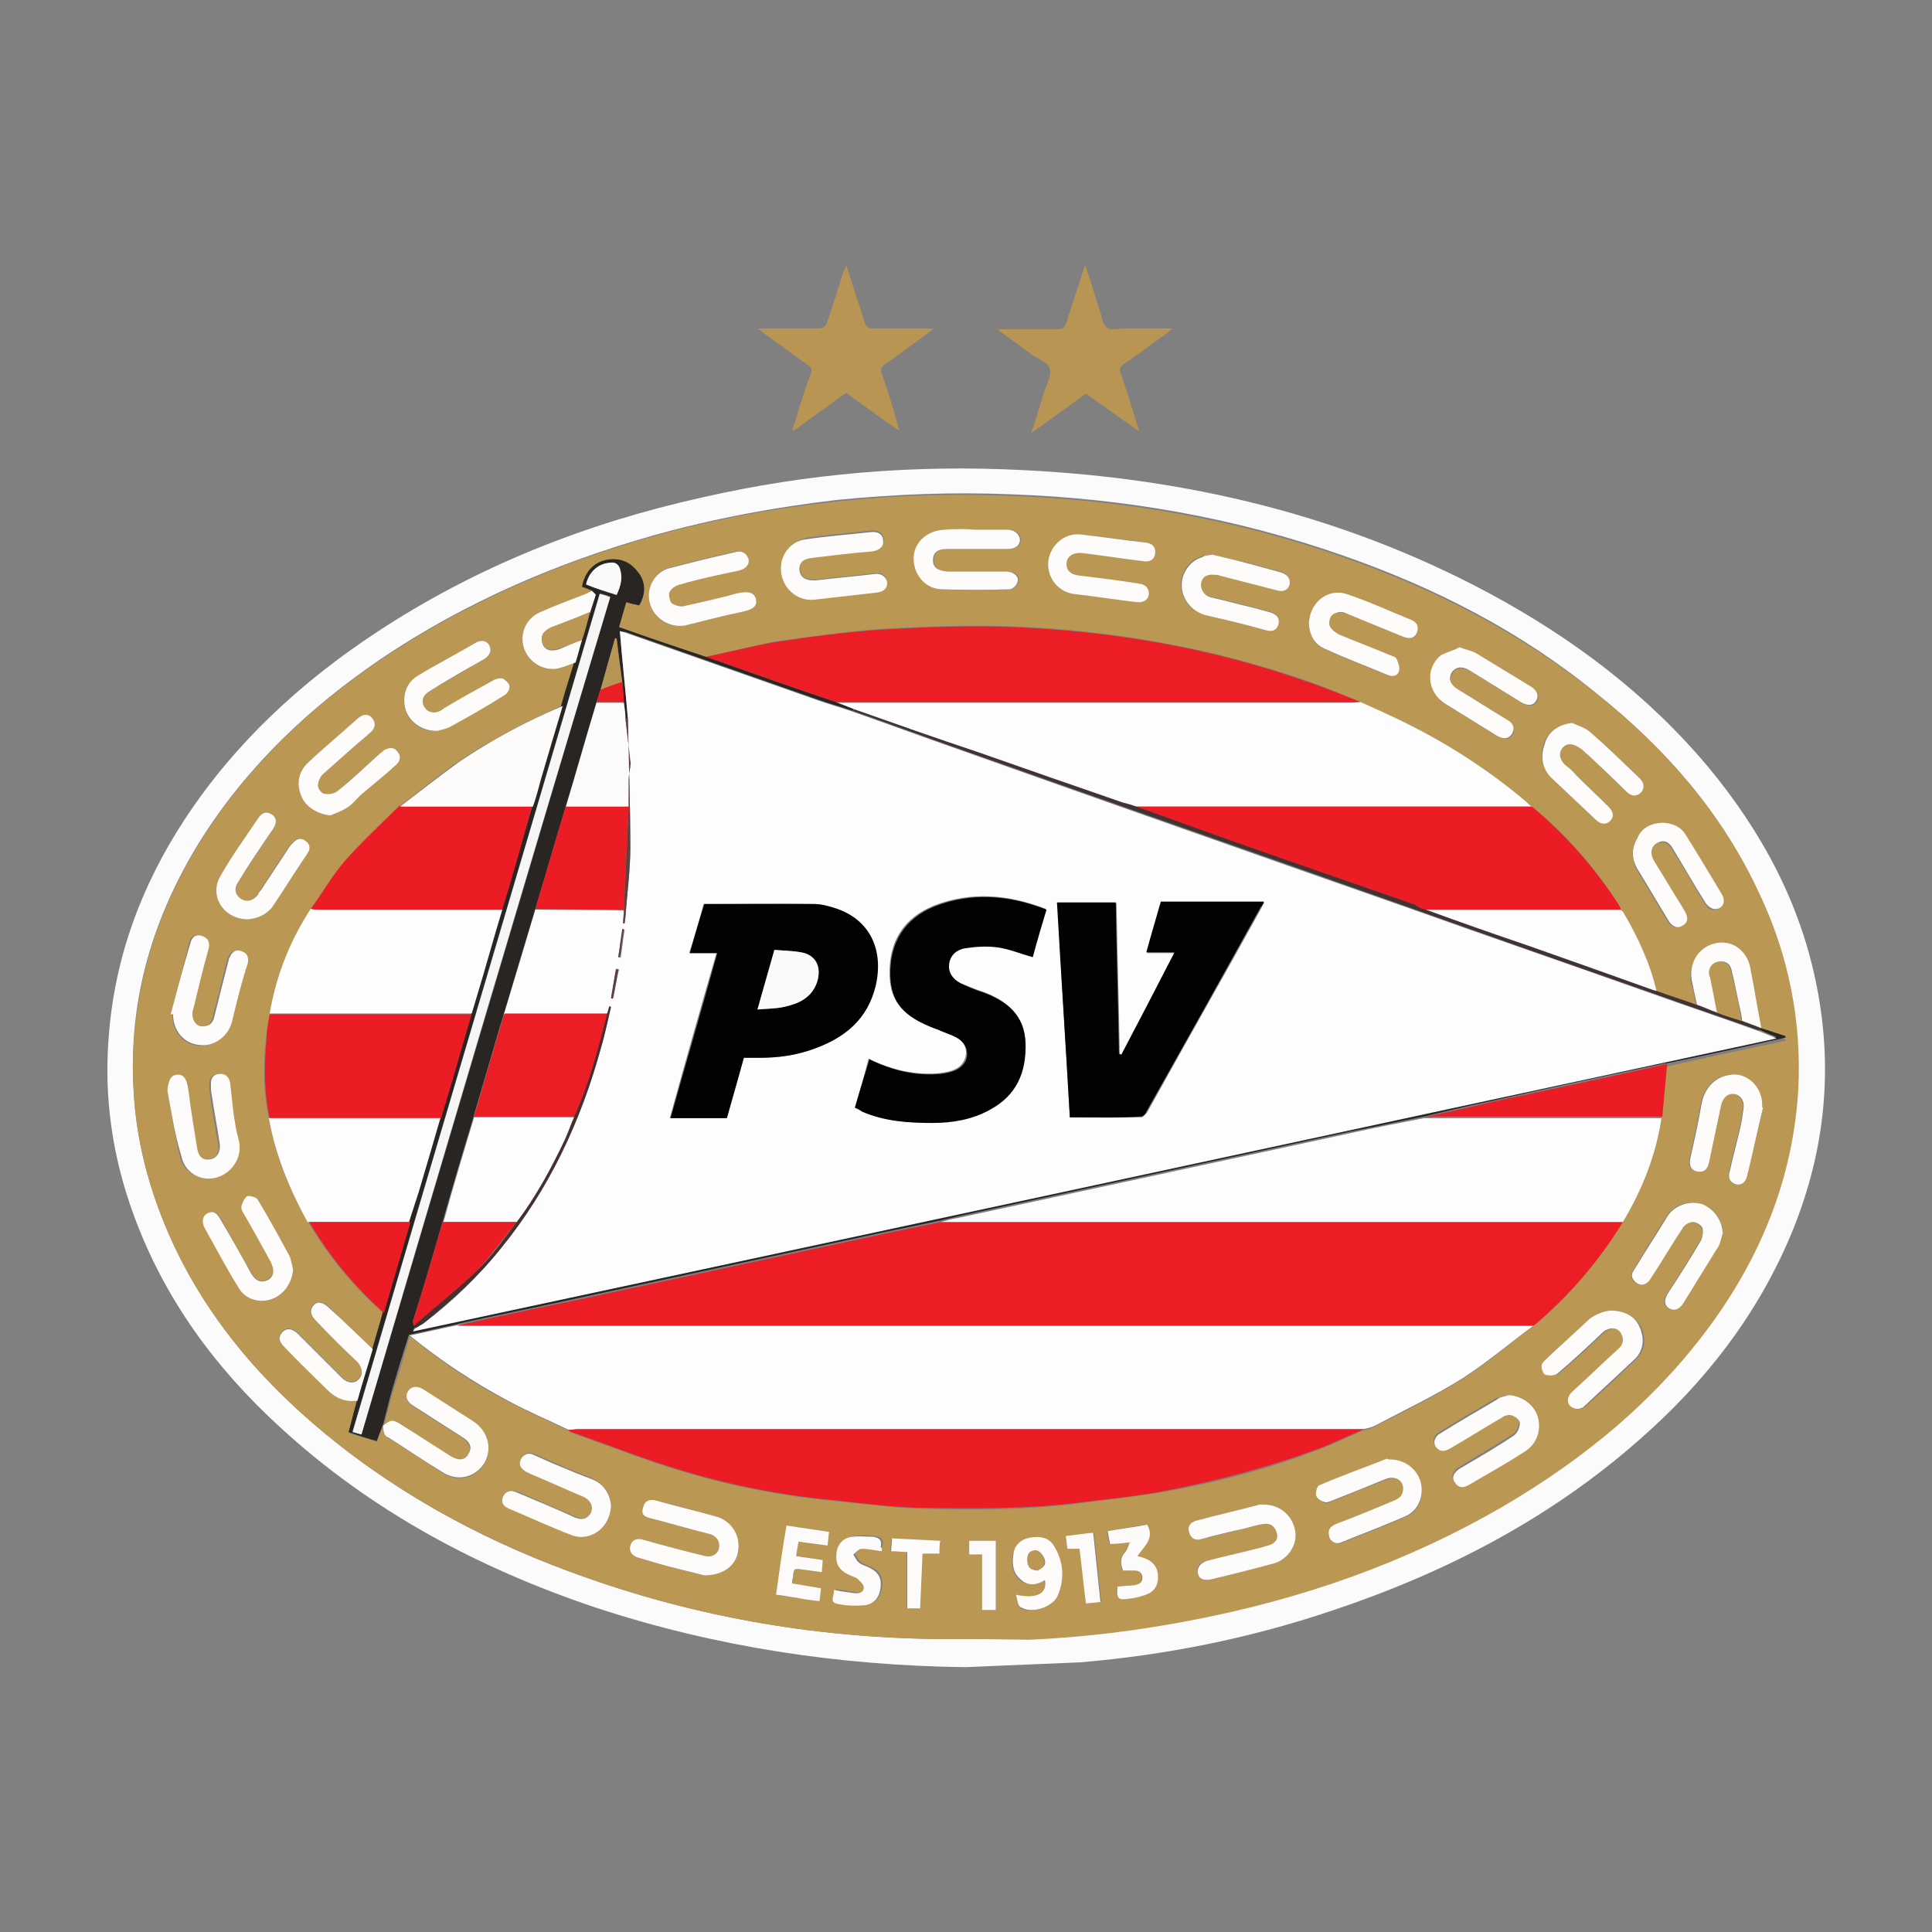 <?xml version="1.0" encoding="utf-8"?>
<!-- Generator: Adobe Illustrator 24.3.0, SVG Export Plug-In . SVG Version: 6.00 Build 0)  -->
<svg version="1.1" id="Layer_1" xmlns="http://www.w3.org/2000/svg" xmlns:xlink="http://www.w3.org/1999/xlink" x="0px" y="0px"
	 viewBox="0 0 24 24" style="enable-background:new 0 0 24 24;" xml:space="preserve">
<rect x="0" y="0" width="24" height="24" fill="#808080" stroke="none"/>
<style type="text/css">
	.st0{fill:#FCFBFB;}
	.st1{fill:#B89552;}
	.st2{fill:#BB9754;}
	.st3{fill:#FEFEFE;}
	.st4{fill:#EC1D25;}
	.st5{fill:#FEFDFD;}
	.st6{fill:#EC1C24;}
	.st7{fill:#292523;}
	.st8{fill:#FDFDFD;}
	.st9{fill:#FDFCFB;}
	.st10{fill:#EB1C24;}
	.st11{fill:#FDFCFA;}
	.st12{fill:#3F3432;}
	.st13{fill:#FCFBF9;}
	.st14{fill:#EB1D25;}
	.st15{fill:#F7F6F6;}
	.st16{fill:#453030;}
	.st17{fill:#FAFAFA;}
	.st18{fill:#5F4040;}
	.st19{fill:#020202;}
</style>
<g>
	<path class="st0" d="M11.99,20.71c-1.57-0.02-3.1-0.25-4.59-0.74c-1.46-0.49-2.79-1.2-3.92-2.24c-0.81-0.74-1.44-1.6-1.82-2.64
		c-0.26-0.71-0.37-1.44-0.31-2.2c0.07-0.99,0.41-1.9,0.95-2.72c0.62-0.94,1.43-1.69,2.37-2.31C5.91,7.04,7.28,6.5,8.72,6.18
		c1.31-0.3,2.64-0.41,3.99-0.34c2.04,0.1,3.98,0.56,5.79,1.53c1.04,0.56,1.97,1.26,2.73,2.17c0.66,0.8,1.14,1.69,1.34,2.72
		c0.21,1.07,0.09,2.11-0.34,3.12c-0.42,0.98-1.06,1.8-1.86,2.5c-1.12,0.99-2.42,1.66-3.83,2.13c-1.01,0.34-2.05,0.55-3.12,0.64
		C12.95,20.67,12.47,20.69,11.99,20.71z M12,20.36c0.26,0,0.52,0.01,0.77,0c0.68-0.02,1.35-0.11,2.01-0.24
		c1.37-0.26,2.66-0.71,3.87-1.41c1.04-0.6,1.95-1.35,2.64-2.33c0.61-0.86,0.98-1.81,1.04-2.87c0.04-0.84-0.12-1.65-0.48-2.41
		c-0.46-1-1.16-1.8-2.01-2.48C18.9,7.85,17.83,7.3,16.68,6.9c-1.34-0.47-2.71-0.71-4.13-0.76c-0.72-0.03-1.43,0-2.15,0.07
		C9.63,6.3,8.87,6.44,8.12,6.65C6.92,6.99,5.78,7.48,4.74,8.18c-0.9,0.61-1.67,1.34-2.25,2.26c-0.59,0.95-0.9,1.98-0.83,3.11
		c0.03,0.58,0.17,1.13,0.39,1.67c0.43,1.04,1.13,1.88,1.99,2.59c0.97,0.8,2.07,1.38,3.25,1.79C8.82,20.14,10.39,20.38,12,20.36z"/>
	<path class="st1" d="M10.51,4.88c-0.22,0.16-0.44,0.32-0.65,0.47c-0.01,0-0.01-0.01-0.02-0.01C9.87,5.26,9.9,5.17,9.92,5.09
		c0.05-0.15,0.09-0.29,0.15-0.44c0.02-0.06,0.01-0.09-0.04-0.12C9.85,4.4,9.67,4.27,9.49,4.14C9.47,4.13,9.45,4.11,9.42,4.08
		c0.24,0,0.46,0,0.68,0c0.15,0,0.15,0,0.2-0.15c0.06-0.19,0.12-0.37,0.18-0.56c0.01-0.02,0.02-0.04,0.03-0.08
		c0.08,0.25,0.16,0.48,0.23,0.71c0.02,0.06,0.04,0.08,0.11,0.08c0.24,0,0.49,0,0.75,0c-0.03,0.02-0.04,0.04-0.06,0.05
		C11.36,4.26,11.18,4.4,11,4.52c-0.06,0.04-0.07,0.08-0.04,0.14c0.08,0.23,0.15,0.45,0.21,0.69C10.95,5.2,10.73,5.04,10.51,4.88z"/>
	<path class="st1" d="M14.15,5.36c-0.22-0.16-0.44-0.31-0.66-0.47c-0.22,0.16-0.44,0.32-0.68,0.49c0.06-0.18,0.11-0.34,0.16-0.51
		c0.03-0.1,0.1-0.21,0.07-0.29c-0.02-0.08-0.15-0.12-0.23-0.18c-0.13-0.1-0.26-0.19-0.4-0.29c0,0,0-0.01-0.01-0.02
		c0.24,0,0.49,0,0.73,0c0.07,0,0.1-0.02,0.12-0.09c0.07-0.23,0.15-0.46,0.23-0.71c0.07,0.2,0.12,0.38,0.18,0.56
		c0.03,0.08,0.03,0.18,0.09,0.22c0.05,0.04,0.15,0.01,0.23,0.01c0.19,0,0.38,0,0.59,0c-0.04,0.03-0.06,0.05-0.09,0.07
		c-0.18,0.13-0.35,0.26-0.53,0.38c-0.04,0.03-0.05,0.05-0.03,0.1c0.07,0.21,0.14,0.42,0.2,0.63C14.14,5.3,14.14,5.33,14.15,5.36
		C14.15,5.36,14.15,5.36,14.15,5.36z"/>
	<polygon class="st1" points="14.15,5.36 14.15,5.36 14.15,5.36 	"/>
	<path class="st2" d="M12,20.36c-1.61,0.02-3.18-0.22-4.71-0.76c-1.18-0.42-2.28-0.99-3.25-1.79c-0.86-0.71-1.56-1.55-1.99-2.59
		c-0.22-0.53-0.36-1.09-0.39-1.67C1.6,12.43,1.9,11.4,2.49,10.45c0.58-0.92,1.35-1.66,2.25-2.26c1.04-0.7,2.18-1.19,3.38-1.53
		c0.75-0.21,1.51-0.35,2.28-0.43c0.71-0.08,1.43-0.1,2.15-0.07c1.41,0.05,2.79,0.29,4.13,0.76c1.15,0.4,2.22,0.95,3.17,1.71
		c0.85,0.68,1.55,1.48,2.01,2.48c0.36,0.76,0.52,1.57,0.48,2.41c-0.06,1.06-0.43,2.01-1.04,2.87c-0.7,0.98-1.61,1.73-2.64,2.33
		c-1.21,0.7-2.5,1.15-3.87,1.41c-0.67,0.13-1.34,0.21-2.01,0.24C12.52,20.36,12.26,20.36,12,20.36z M14.03,19.16
		C14.04,19.16,14.04,19.17,14.03,19.16c-0.02,0.05-0.03,0.09-0.06,0.12c-0.06,0.07-0.06,0.14-0.03,0.23c0.05,0,0.09,0,0.14,0
		c0.06,0,0.1,0.02,0.1,0.09c0,0.06-0.04,0.09-0.09,0.09c-0.07,0.01-0.15,0.02-0.22,0.02c-0.01,0.15,0.01,0.17,0.15,0.15
		c0.08-0.01,0.16-0.03,0.23-0.06c0.1-0.05,0.14-0.15,0.12-0.27c-0.03-0.13-0.13-0.17-0.25-0.2c0.07-0.12,0.22-0.22,0.12-0.39
		c-0.16,0.02-0.32,0.05-0.49,0.08c0.01,0.06,0.02,0.11,0.03,0.16C13.88,19.18,13.96,19.17,14.03,19.16z M21.07,12.49
		c-0.16-0.06-0.33-0.11-0.49-0.17c-0.09-0.35-0.23-0.67-0.41-0.98c-0.01-0.01-0.02-0.02-0.04-0.04c-0.01-0.02-0.01-0.05-0.03-0.07
		c-0.29-0.46-0.65-0.87-1.08-1.22c-0.02-0.02-0.04-0.04-0.07-0.06C18.51,9.58,18.02,9.26,17.5,9c-0.2-0.1-0.4-0.18-0.6-0.28
		c-0.2-0.08-0.4-0.17-0.6-0.24c-1.21-0.43-2.46-0.65-3.73-0.7c-0.53-0.02-1.06,0-1.59,0.03c-0.46,0.03-0.91,0.1-1.37,0.16
		C9.33,8.03,9.05,8.1,8.77,8.16C8.41,8.04,8.05,7.92,7.69,7.79c0.03-0.11,0.06-0.2,0.09-0.31C7.84,7.5,7.89,7.51,7.94,7.52
		c0.08-0.15,0.08-0.3-0.02-0.42C7.82,6.97,7.68,6.92,7.51,6.96C7.36,7,7.26,7.12,7.23,7.29C7.27,7.3,7.31,7.32,7.35,7.34
		C7.33,7.35,7.3,7.37,7.27,7.38C7.09,7.45,6.91,7.52,6.72,7.6C6.55,7.67,6.46,7.84,6.5,8.02c0.04,0.18,0.2,0.3,0.39,0.29
		C6.98,8.3,7.06,8.26,7.15,8.23C7.09,8.41,7.04,8.59,6.99,8.76c-0.44,0.2-0.88,0.42-1.28,0.69c-0.25,0.17-0.49,0.37-0.74,0.56
		c-0.23,0.23-0.48,0.45-0.69,0.7C4.12,10.89,4,11.1,3.86,11.3c-0.26,0.4-0.43,0.83-0.51,1.3c-0.02,0.11-0.04,0.22-0.05,0.33
		c-0.03,0.32-0.03,0.64,0.04,0.96c0.08,0.46,0.25,0.89,0.49,1.29c0.25,0.43,0.56,0.8,0.93,1.13c-0.04,0.15-0.09,0.3-0.13,0.46
		c-0.18-0.18-0.36-0.35-0.54-0.53c-0.07-0.07-0.14-0.08-0.19-0.04c-0.06,0.05-0.05,0.12,0.02,0.19c0.17,0.17,0.33,0.33,0.5,0.5
		c0.08,0.07,0.1,0.17,0.04,0.23c-0.06,0.06-0.14,0.06-0.22-0.02c-0.18-0.18-0.36-0.36-0.54-0.54c-0.07-0.07-0.16-0.08-0.2-0.01
		c-0.04,0.07-0.01,0.12,0.03,0.17c0.18,0.18,0.36,0.36,0.53,0.53c0.11,0.11,0.23,0.16,0.38,0.14c-0.04,0.14-0.07,0.27-0.11,0.41
		c0.12,0.04,0.24,0.07,0.35,0.11c0.03-0.08,0.06-0.14,0.08-0.21c-0.01,0.07,0.01,0.13,0.07,0.17c0.23,0.14,0.45,0.29,0.67,0.43
		c0.19,0.12,0.41,0.06,0.52-0.12c0.1-0.18,0.04-0.4-0.15-0.52c-0.2-0.13-0.41-0.26-0.61-0.39c-0.08-0.05-0.15-0.05-0.19,0.02
		c-0.04,0.06-0.02,0.13,0.06,0.18c0.2,0.13,0.41,0.26,0.61,0.39c0.09,0.06,0.12,0.14,0.08,0.21c-0.04,0.07-0.13,0.09-0.22,0.03
		C5.4,17.97,5.2,17.84,5,17.7c-0.11-0.07-0.13-0.07-0.23,0.01c0.03-0.12,0.06-0.23,0.09-0.35c0.08-0.25,0.16-0.51,0.23-0.76
		c0.38,0.31,0.78,0.58,1.22,0.81c0.25,0.13,0.5,0.24,0.75,0.36c0.01,0.01,0.03,0.03,0.04,0.03c0.46,0.16,0.91,0.34,1.38,0.48
		c0.63,0.19,1.27,0.31,1.92,0.37c0.34,0.03,0.67,0.08,1.01,0.09c0.68,0.02,1.36,0.02,2.04-0.07c0.32-0.04,0.65-0.08,0.97-0.13
		c0.69-0.12,1.38-0.3,2.03-0.56c0.16-0.06,0.32-0.14,0.48-0.21c0.04-0.01,0.09-0.02,0.13-0.04c0.37-0.19,0.74-0.37,1.09-0.59
		c0.31-0.19,0.59-0.44,0.89-0.66c0.44-0.37,0.81-0.8,1.11-1.29c0.24-0.4,0.41-0.83,0.49-1.29c0.02-0.22,0.04-0.44,0.06-0.65
		c0.49-0.11,0.99-0.22,1.48-0.32c0-0.01,0-0.01,0-0.02c-0.1-0.03-0.21-0.07-0.31-0.1c0,0,0-0.01,0-0.01
		c-0.05-0.25-0.09-0.51-0.14-0.76c-0.05-0.22-0.25-0.34-0.44-0.29c-0.21,0.06-0.33,0.26-0.28,0.48
		C21.04,12.3,21.05,12.39,21.07,12.49z M9.7,7.06c0,0.22,0.19,0.4,0.41,0.38c0.26-0.03,0.52-0.06,0.79-0.09
		c0.08-0.01,0.13-0.06,0.12-0.13c-0.01-0.07-0.07-0.11-0.15-0.1c-0.25,0.03-0.49,0.05-0.74,0.08c-0.03,0-0.07,0-0.1-0.01
		c-0.07-0.02-0.1-0.08-0.09-0.15c0.01-0.1,0.08-0.12,0.16-0.13c0.25-0.03,0.49-0.05,0.74-0.08c0.08-0.01,0.14-0.06,0.14-0.13
		c-0.01-0.07-0.06-0.12-0.15-0.11c-0.27,0.03-0.54,0.05-0.81,0.09C9.83,6.73,9.7,6.88,9.7,7.06z M2.12,12.6c0.01,0,0.02,0,0.02,0.01
		c0,0.2,0.13,0.36,0.32,0.38c0.18,0.02,0.37-0.11,0.41-0.28c0.06-0.25,0.13-0.5,0.19-0.75c0.02-0.07,0-0.12-0.07-0.14
		c-0.06-0.02-0.12-0.01-0.15,0.06c-0.01,0.02-0.01,0.03-0.02,0.05c-0.06,0.24-0.12,0.48-0.18,0.71c-0.02,0.08-0.07,0.12-0.15,0.11
		c-0.07,0-0.13-0.07-0.12-0.15c0-0.02,0-0.04,0.01-0.06c0.06-0.25,0.13-0.5,0.19-0.75c0.02-0.07,0-0.13-0.07-0.16
		c-0.07-0.03-0.13,0-0.15,0.07C2.28,12,2.2,12.3,2.12,12.6z M18.74,17.33c-0.05,0.01-0.11,0.02-0.16,0.04
		c-0.24,0.14-0.48,0.28-0.72,0.43c-0.03,0.02-0.06,0.08-0.05,0.11c0.01,0.04,0.05,0.08,0.08,0.09c0.03,0.01,0.08-0.01,0.12-0.03
		c0.21-0.12,0.41-0.25,0.62-0.37c0.04-0.02,0.1-0.05,0.13-0.04c0.04,0.01,0.1,0.07,0.11,0.1c0,0.05-0.03,0.12-0.07,0.15
		c-0.22,0.14-0.44,0.27-0.67,0.41c-0.08,0.05-0.11,0.11-0.07,0.17c0.04,0.07,0.11,0.08,0.17,0.04c0.24-0.14,0.48-0.28,0.72-0.43
		c0.14-0.09,0.2-0.27,0.14-0.43C19.05,17.44,18.91,17.34,18.74,17.33z M8.06,7.4c0,0.23,0.22,0.42,0.45,0.37
		C8.75,7.71,8.98,7.65,9.22,7.6c0.14-0.03,0.19-0.07,0.17-0.15C9.38,7.36,9.31,7.34,9.17,7.37C8.94,7.43,8.72,7.48,8.49,7.53
		C8.45,7.54,8.38,7.52,8.34,7.49C8.31,7.46,8.3,7.39,8.32,7.35c0.02-0.04,0.08-0.08,0.13-0.1c0.24-0.06,0.48-0.12,0.72-0.17
		C9.26,7.07,9.31,7.01,9.3,6.95C9.28,6.88,9.22,6.83,9.14,6.85c-0.27,0.06-0.55,0.13-0.82,0.2C8.16,7.09,8.07,7.24,8.06,7.4z
		 M16.26,7.76c0.01,0.12,0.06,0.24,0.19,0.3c0.26,0.12,0.52,0.22,0.79,0.33c0.06,0.02,0.12,0,0.13-0.06
		c0.01-0.04-0.01-0.1-0.03-0.14c-0.01-0.02-0.05-0.04-0.08-0.05c-0.21-0.09-0.43-0.17-0.64-0.26c-0.05-0.02-0.1-0.06-0.11-0.1
		c-0.01-0.04,0-0.11,0.03-0.14c0.04-0.03,0.11-0.04,0.15-0.03c0.25,0.09,0.49,0.2,0.73,0.3c0.08,0.03,0.14,0.01,0.17-0.05
		c0.03-0.07,0-0.13-0.07-0.16c-0.27-0.11-0.53-0.23-0.8-0.32C16.5,7.3,16.26,7.49,16.26,7.76z M21.4,15.32
		c-0.01-0.17-0.1-0.31-0.26-0.36c-0.16-0.05-0.34,0-0.43,0.14c-0.15,0.23-0.29,0.46-0.43,0.69c-0.03,0.05-0.02,0.09,0.02,0.13
		c0.06,0.06,0.14,0.05,0.19-0.03c0.13-0.21,0.26-0.42,0.4-0.63c0.03-0.04,0.09-0.08,0.13-0.08c0.04,0,0.1,0.04,0.12,0.08
		c0.02,0.04,0.01,0.11-0.02,0.15c-0.13,0.22-0.26,0.43-0.4,0.64c-0.06,0.09-0.06,0.16,0,0.2c0.06,0.04,0.13,0.02,0.18-0.06
		c0.14-0.22,0.29-0.45,0.42-0.68C21.36,15.46,21.37,15.39,21.4,15.32z M21.9,13.76c-0.01,0-0.01,0-0.02-0.01
		c-0.01-0.05-0.01-0.1-0.02-0.15c-0.05-0.16-0.21-0.26-0.36-0.25c-0.19,0.02-0.33,0.15-0.37,0.35c-0.04,0.23-0.09,0.45-0.14,0.68
		c-0.02,0.09,0,0.15,0.07,0.17c0.07,0.02,0.13-0.01,0.16-0.11c0.05-0.24,0.1-0.47,0.15-0.71c0.02-0.09,0.08-0.15,0.16-0.14
		c0.08,0.01,0.13,0.08,0.12,0.17c-0.01,0.08-0.02,0.16-0.04,0.24c-0.04,0.18-0.09,0.36-0.13,0.54c-0.02,0.09,0.01,0.16,0.07,0.17
		c0.08,0.02,0.13-0.02,0.14-0.09C21.77,14.34,21.83,14.05,21.9,13.76z M2.08,13.55c0.05,0.27,0.09,0.54,0.15,0.8
		c0.04,0.21,0.24,0.32,0.43,0.28c0.2-0.05,0.33-0.25,0.29-0.45c-0.02-0.08-0.04-0.15-0.05-0.23c-0.02-0.16-0.04-0.32-0.06-0.49
		c-0.01-0.07-0.04-0.12-0.12-0.12c-0.07,0-0.12,0.04-0.12,0.12c0,0.05,0,0.09,0.01,0.14c0.03,0.2,0.06,0.41,0.1,0.61
		c0.02,0.1-0.02,0.17-0.11,0.19c-0.08,0.02-0.15-0.03-0.17-0.13c-0.04-0.24-0.08-0.48-0.11-0.73c-0.02-0.13-0.05-0.19-0.13-0.19
		C2.13,13.36,2.1,13.42,2.08,13.55z M17.27,18.13c-0.01,0-0.03,0-0.04,0c-0.28,0.11-0.56,0.22-0.84,0.33
		c-0.03,0.01-0.05,0.09-0.04,0.13c0.01,0.03,0.07,0.06,0.11,0.08c0.03,0.01,0.06-0.01,0.09-0.02c0.22-0.09,0.44-0.18,0.67-0.27
		c0.11-0.04,0.21,0.01,0.21,0.12c0,0.08-0.05,0.12-0.11,0.15c-0.24,0.09-0.48,0.19-0.72,0.29c-0.07,0.03-0.11,0.07-0.09,0.15
		c0.02,0.06,0.09,0.1,0.15,0.08c0.27-0.11,0.54-0.21,0.81-0.33c0.16-0.07,0.22-0.25,0.18-0.41C17.61,18.25,17.45,18.13,17.27,18.13z
		 M13.02,7.01c0,0.19,0.14,0.35,0.33,0.37c0.26,0.03,0.51,0.07,0.77,0.1c0.08,0.01,0.14-0.03,0.15-0.09
		c0.01-0.07-0.03-0.13-0.12-0.14c-0.25-0.03-0.49-0.06-0.74-0.1c-0.11-0.01-0.17-0.08-0.16-0.16c0.01-0.09,0.09-0.14,0.19-0.12
		c0.25,0.03,0.5,0.07,0.75,0.1c0.09,0.01,0.15-0.02,0.16-0.09c0.01-0.08-0.03-0.12-0.12-0.14c-0.27-0.04-0.53-0.07-0.8-0.1
		C13.21,6.61,13.02,6.8,13.02,7.01z M7.59,18.69c-0.01-0.14-0.09-0.26-0.24-0.33c-0.12-0.05-0.24-0.09-0.35-0.14
		c-0.12-0.05-0.24-0.11-0.37-0.16c-0.07-0.03-0.12-0.01-0.15,0.06c-0.03,0.07,0,0.12,0.06,0.15c0.02,0.01,0.04,0.02,0.06,0.03
		c0.22,0.09,0.43,0.19,0.65,0.28c0.11,0.05,0.14,0.14,0.09,0.22c-0.05,0.07-0.12,0.08-0.19,0.04c-0.24-0.1-0.48-0.21-0.72-0.31
		c-0.08-0.03-0.14-0.01-0.17,0.05c-0.03,0.07,0,0.13,0.07,0.15c0.26,0.11,0.51,0.23,0.78,0.33C7.34,19.16,7.59,18.97,7.59,18.69z
		 M18.13,8.04c-0.07,0.03-0.16,0.06-0.22,0.11c-0.2,0.16-0.17,0.46,0.05,0.6c0.21,0.13,0.42,0.26,0.63,0.39
		c0.09,0.05,0.16,0.05,0.2-0.01c0.04-0.06,0.02-0.13-0.06-0.18c-0.2-0.13-0.4-0.25-0.6-0.37c-0.1-0.06-0.14-0.13-0.09-0.21
		c0.04-0.08,0.12-0.09,0.23-0.03c0.21,0.13,0.42,0.26,0.63,0.39c0.08,0.05,0.15,0.05,0.19-0.01c0.04-0.06,0.02-0.13-0.06-0.18
		c-0.23-0.14-0.46-0.28-0.69-0.42C18.27,8.08,18.21,8.07,18.13,8.04z M8.75,19.57c0.23,0,0.39-0.13,0.42-0.31
		c0.03-0.19-0.09-0.37-0.27-0.42c-0.25-0.07-0.5-0.14-0.75-0.2c-0.09-0.02-0.14,0-0.16,0.08C7.96,18.81,8,18.84,8.08,18.86
		c0.24,0.06,0.47,0.13,0.71,0.19c0.01,0,0.03,0.01,0.04,0.01c0.08,0.03,0.12,0.1,0.1,0.18c-0.02,0.07-0.09,0.12-0.17,0.09
		C8.51,19.27,8.26,19.2,8,19.13c-0.09-0.02-0.15,0-0.17,0.07c-0.02,0.08,0.03,0.13,0.1,0.15c0.17,0.05,0.33,0.1,0.5,0.14
		C8.55,19.53,8.68,19.55,8.75,19.57z M15.7,18.69c-0.01,0-0.03,0-0.05,0c-0.26,0.07-0.53,0.13-0.79,0.2
		c-0.07,0.02-0.1,0.07-0.09,0.14c0.02,0.07,0.07,0.1,0.15,0.09c0.18-0.04,0.35-0.08,0.53-0.13c0.09-0.02,0.18-0.05,0.26-0.06
		c0.08-0.01,0.13,0.04,0.15,0.11c0.02,0.07-0.02,0.12-0.08,0.15c-0.03,0.01-0.06,0.02-0.1,0.03c-0.23,0.06-0.46,0.11-0.69,0.17
		c-0.09,0.02-0.13,0.07-0.11,0.15c0.01,0.07,0.07,0.11,0.16,0.08c0.27-0.06,0.53-0.13,0.79-0.2c0.18-0.05,0.29-0.23,0.26-0.4
		C16.06,18.83,15.9,18.69,15.7,18.69z M15.06,6.89C15,6.9,14.96,6.9,14.93,6.91c-0.15,0.04-0.26,0.19-0.26,0.35
		c0,0.17,0.11,0.32,0.29,0.37c0.25,0.07,0.5,0.13,0.76,0.19c0.07,0.02,0.13,0,0.15-0.07c0.02-0.07-0.01-0.13-0.09-0.15
		c-0.07-0.02-0.15-0.04-0.22-0.06c-0.18-0.04-0.35-0.09-0.53-0.13c-0.08-0.02-0.13-0.09-0.12-0.17c0.02-0.07,0.08-0.12,0.16-0.11
		c0.02,0,0.05,0.01,0.07,0.01c0.23,0.06,0.47,0.12,0.7,0.18c0.09,0.02,0.15-0.01,0.17-0.07c0.02-0.07-0.02-0.13-0.11-0.15
		c-0.15-0.04-0.29-0.08-0.44-0.12C15.32,6.95,15.18,6.92,15.06,6.89z M5.43,9.08c0.03-0.01,0.1-0.02,0.16-0.05
		c0.23-0.13,0.45-0.25,0.67-0.39c0.03-0.02,0.07-0.07,0.07-0.11c0-0.03-0.04-0.08-0.08-0.1c-0.03-0.01-0.08,0-0.12,0.02
		c-0.2,0.11-0.4,0.23-0.6,0.34C5.51,8.8,5.49,8.82,5.47,8.83c-0.08,0.04-0.16,0.02-0.2-0.05C5.23,8.71,5.25,8.64,5.33,8.59
		c0.23-0.14,0.46-0.27,0.68-0.4c0.08-0.05,0.11-0.11,0.07-0.17C6.04,7.96,5.98,7.94,5.9,7.99C5.66,8.13,5.41,8.26,5.18,8.41
		C5.04,8.5,4.98,8.67,5.04,8.83C5.09,8.98,5.24,9.09,5.43,9.08z M20.64,10.22c-0.13,0.01-0.24,0.07-0.31,0.2
		c-0.07,0.13-0.06,0.27,0.01,0.4c0.13,0.21,0.25,0.42,0.38,0.63c0.04,0.07,0.11,0.09,0.17,0.06c0.07-0.04,0.07-0.1,0.04-0.16
		c-0.01-0.02-0.02-0.05-0.04-0.07c-0.11-0.19-0.23-0.38-0.35-0.57c-0.06-0.09-0.04-0.18,0.04-0.23c0.07-0.04,0.14-0.01,0.19,0.07
		c0.14,0.22,0.27,0.45,0.41,0.68c0.02,0.03,0.06,0.07,0.09,0.07c0.1,0.02,0.16-0.08,0.11-0.18c-0.14-0.25-0.29-0.5-0.45-0.74
		C20.87,10.27,20.77,10.22,20.64,10.22z M12.11,6.58C12.11,6.58,12.11,6.58,12.11,6.58c-0.12,0-0.25,0-0.37,0
		c-0.21,0-0.37,0.14-0.38,0.34c-0.01,0.21,0.13,0.39,0.34,0.4c0.28,0.02,0.56,0.01,0.85,0c0.04,0,0.09-0.05,0.1-0.09
		c0.02-0.06-0.02-0.11-0.08-0.12c-0.03-0.01-0.07-0.01-0.1-0.01c-0.23,0-0.46,0-0.69,0c-0.12,0-0.18-0.05-0.18-0.14
		c0-0.09,0.05-0.14,0.17-0.14c0.25,0,0.5,0,0.75,0c0.1,0,0.16-0.04,0.16-0.12c0-0.07-0.06-0.12-0.16-0.12
		C12.38,6.58,12.25,6.58,12.11,6.58z M3.64,15.77c-0.01-0.05-0.02-0.1-0.04-0.15c-0.13-0.24-0.26-0.48-0.4-0.71
		c-0.02-0.03-0.09-0.05-0.13-0.04C3.04,14.88,3.01,14.94,3,14.98c-0.01,0.03,0.02,0.06,0.03,0.09c0.11,0.2,0.22,0.4,0.33,0.59
		c0.06,0.1,0.05,0.18-0.03,0.23c-0.07,0.05-0.15,0.02-0.21-0.08C3,15.6,2.87,15.37,2.75,15.15c-0.05-0.09-0.09-0.11-0.16-0.08
		c-0.06,0.03-0.09,0.1-0.04,0.18c0.14,0.25,0.27,0.5,0.42,0.74c0.09,0.15,0.26,0.2,0.41,0.15C3.52,16.09,3.63,15.94,3.64,15.77z
		 M19.53,8.98C19.36,9,19.23,9.09,19.18,9.23c-0.06,0.15-0.02,0.32,0.09,0.43c0.18,0.17,0.36,0.34,0.54,0.51
		c0.07,0.06,0.13,0.07,0.18,0.02c0.05-0.05,0.05-0.11-0.02-0.18c-0.13-0.13-0.26-0.26-0.4-0.39c-0.05-0.04-0.1-0.08-0.14-0.13
		c-0.07-0.07-0.08-0.15-0.03-0.21c0.05-0.06,0.13-0.07,0.21,0c0.04,0.03,0.08,0.06,0.11,0.09c0.16,0.15,0.31,0.3,0.47,0.45
		c0.06,0.05,0.11,0.07,0.18,0.02c0.05-0.05,0.05-0.12-0.01-0.18c-0.2-0.19-0.4-0.39-0.61-0.57C19.69,9.04,19.6,9.02,19.53,8.98z
		 M3.08,11.42c0.11-0.01,0.22-0.05,0.29-0.15c0.15-0.22,0.3-0.44,0.44-0.67c0.04-0.06,0.03-0.11-0.02-0.15
		c-0.05-0.04-0.1-0.04-0.15,0.01c-0.03,0.03-0.06,0.06-0.08,0.1c-0.11,0.17-0.22,0.33-0.33,0.5c-0.01,0.02-0.02,0.04-0.04,0.06
		c-0.05,0.07-0.13,0.1-0.2,0.05c-0.07-0.04-0.09-0.12-0.04-0.2c0.14-0.22,0.29-0.44,0.44-0.67c0.05-0.07,0.05-0.14-0.01-0.18
		c-0.07-0.05-0.13-0.02-0.17,0.04c-0.16,0.24-0.33,0.47-0.47,0.72C2.59,11.13,2.78,11.42,3.08,11.42z M4.1,10.13
		c0.08-0.03,0.16-0.06,0.22-0.11C4.39,9.98,4.44,9.92,4.5,9.86c0.14-0.12,0.28-0.24,0.41-0.36C4.97,9.46,4.99,9.4,4.94,9.34
		C4.9,9.28,4.84,9.28,4.78,9.32C4.75,9.34,4.73,9.35,4.71,9.37C4.54,9.52,4.37,9.68,4.2,9.82C4.16,9.86,4.09,9.87,4.04,9.86
		C4,9.86,3.95,9.8,3.95,9.76c0-0.05,0.03-0.11,0.07-0.15C4.21,9.44,4.4,9.27,4.59,9.11C4.65,9.06,4.68,9,4.63,8.93
		C4.59,8.88,4.51,8.87,4.45,8.93C4.24,9.11,4.02,9.29,3.82,9.48c-0.11,0.11-0.14,0.25-0.08,0.4C3.8,10.02,3.94,10.11,4.1,10.13z
		 M20.03,16.28c-0.1,0-0.19,0.03-0.26,0.1c-0.18,0.17-0.37,0.34-0.55,0.51c-0.02,0.02-0.05,0.06-0.05,0.08
		c0,0.04,0.03,0.1,0.05,0.11c0.04,0.01,0.11,0.01,0.15-0.02c0.19-0.16,0.37-0.33,0.55-0.5c0.09-0.08,0.2-0.08,0.24,0.01
		c0.03,0.07,0.01,0.14-0.04,0.19c-0.19,0.17-0.37,0.35-0.56,0.52c-0.07,0.06-0.08,0.13-0.04,0.18c0.04,0.05,0.12,0.06,0.19,0
		c0.21-0.19,0.41-0.38,0.61-0.57c0.12-0.11,0.13-0.26,0.07-0.4C20.31,16.36,20.19,16.29,20.03,16.28z M12.62,19.81
		c0.02,0.07,0.02,0.15,0.06,0.17c0.14,0.07,0.39-0.01,0.45-0.15c0.09-0.21,0.07-0.42-0.05-0.62c-0.06-0.1-0.17-0.13-0.29-0.1
		c-0.12,0.02-0.19,0.1-0.21,0.2c-0.02,0.12-0.01,0.23,0.09,0.32c0.1,0.08,0.2,0.06,0.3,0.01C13.01,19.78,12.9,19.87,12.62,19.81z
		 M9.84,19.67c0-0.03,0.01-0.05,0.01-0.07c0.02-0.12,0.02-0.12,0.14-0.1c0.07,0.01,0.14,0.02,0.22,0.03c0-0.06,0.01-0.1,0.01-0.15
		c-0.12-0.02-0.22-0.04-0.33-0.05c0.01-0.06,0.02-0.12,0.03-0.18c0.12,0.02,0.23,0.03,0.36,0.05c0.01-0.06,0.01-0.11,0.02-0.17
		c-0.18-0.03-0.35-0.05-0.53-0.08c-0.04,0.29-0.08,0.57-0.13,0.86c0.1,0.02,0.18,0.03,0.27,0.04c0.09,0.01,0.18,0.02,0.27,0.04
		c0.01-0.06,0.01-0.11,0.02-0.16C10.07,19.71,9.96,19.69,9.84,19.67z M10.95,19.27c0-0.02,0-0.04,0.01-0.06
		c0.03-0.09-0.02-0.12-0.1-0.13c-0.08-0.01-0.17-0.01-0.25,0c-0.12,0.02-0.19,0.1-0.2,0.21c-0.01,0.13,0.03,0.21,0.15,0.26
		c0.04,0.02,0.08,0.02,0.11,0.05c0.04,0.03,0.09,0.07,0.08,0.11c0,0.07-0.07,0.08-0.12,0.07c-0.08-0.01-0.16-0.03-0.25-0.04
		c0.01,0.06-0.06,0.15,0.03,0.17c0.11,0.03,0.24,0.03,0.36,0.02c0.11-0.01,0.18-0.11,0.19-0.23c0.01-0.12-0.03-0.19-0.15-0.24
		c-0.04-0.02-0.09-0.03-0.12-0.06c-0.03-0.02-0.05-0.07-0.07-0.1c0.04-0.02,0.07-0.07,0.11-0.07
		C10.79,19.24,10.87,19.26,10.95,19.27z M11.67,19.3c0-0.05,0-0.11,0-0.16c-0.2-0.01-0.4-0.02-0.6-0.03c0,0.06-0.01,0.11-0.01,0.16
		c0.08,0,0.14,0.01,0.2,0.01c0,0.24,0,0.46,0,0.7c0.05,0,0.11,0,0.16,0c0.01-0.23,0.02-0.46,0.03-0.68
		C11.53,19.3,11.59,19.3,11.67,19.3z M12.2,19.31c0,0.23,0,0.46,0,0.69c0.07,0,0.12,0,0.17,0c0-0.29,0-0.57,0-0.86
		c-0.12,0-0.22,0-0.33,0c0,0.06,0,0.11,0,0.17C12.09,19.31,12.14,19.31,12.2,19.31z M13.26,19.24c0.06,0,0.1,0,0.16,0
		c0.03,0.23,0.05,0.46,0.08,0.68c0.07-0.01,0.12-0.02,0.18-0.02c-0.03-0.29-0.06-0.57-0.09-0.86c-0.12,0.01-0.23,0.03-0.34,0.04
		C13.25,19.14,13.25,19.19,13.26,19.24z"/>
	<path class="st3" d="M7.06,17.76c-0.25-0.12-0.51-0.23-0.75-0.36c-0.43-0.23-0.84-0.5-1.22-0.81c0.2-0.04,0.4-0.09,0.6-0.13
		c0.03,0,0.07,0,0.1,0c4.38,0,8.76,0,13.14,0c0.04,0,0.08,0,0.13,0c-0.3,0.22-0.58,0.46-0.89,0.66c-0.35,0.22-0.73,0.4-1.09,0.59
		c-0.04,0.02-0.08,0.03-0.13,0.04c-0.03,0-0.05,0-0.08,0c-3.24,0-6.48,0-9.71,0C7.11,17.76,7.09,17.76,7.06,17.76z"/>
	<path class="st4" d="M19.05,16.47c-0.04,0-0.08,0-0.13,0c-4.38,0-8.76,0-13.14,0c-0.03,0-0.07,0-0.1,0c0.01,0,0.02-0.01,0.03-0.01
		c0.45-0.1,0.91-0.2,1.36-0.29c1.3-0.28,2.6-0.56,3.9-0.84c0.24-0.05,0.48-0.1,0.72-0.15c0.05,0,0.1,0,0.15,0c2.73,0,5.47,0,8.2,0
		c0.04,0,0.08,0,0.12,0C19.86,15.67,19.49,16.1,19.05,16.47z"/>
	<path class="st5" d="M16.9,8.72C17.1,8.81,17.3,8.9,17.5,9c0.52,0.26,1.01,0.58,1.46,0.96c0.02,0.02,0.04,0.04,0.07,0.06
		c-0.04,0-0.08,0-0.12,0c-1.58,0-3.16,0-4.74,0c-0.04,0-0.07,0-0.11,0c-0.04-0.01-0.08-0.02-0.11-0.03c-0.6-0.21-1.2-0.42-1.81-0.63
		C11.63,9.18,11.12,9,10.61,8.82c-0.08-0.03-0.15-0.06-0.23-0.09c0.04,0,0.08,0,0.13,0c2.09,0,4.18,0,6.27,0
		C16.82,8.73,16.86,8.72,16.9,8.72z"/>
	<path class="st5" d="M20.16,15.18c-0.04,0-0.08,0-0.12,0c-2.73,0-5.47,0-8.2,0c-0.05,0-0.1,0-0.15,0c0.07-0.02,0.14-0.04,0.21-0.05
		c1.62-0.35,3.24-0.7,4.86-1.05c0.31-0.07,0.62-0.13,0.93-0.19c0.03,0,0.07,0,0.1,0c0.95,0,1.9,0,2.85,0
		C20.57,14.35,20.4,14.78,20.16,15.18z"/>
	<path class="st6" d="M7.06,17.76c0.03,0,0.05,0,0.08,0c3.24,0,6.48,0,9.71,0c0.03,0,0.05,0,0.08,0c-0.16,0.07-0.32,0.14-0.48,0.21
		c-0.66,0.25-1.34,0.43-2.03,0.56c-0.32,0.06-0.65,0.09-0.97,0.13c-0.68,0.09-1.36,0.08-2.04,0.07c-0.34-0.01-0.67-0.05-1.01-0.09
		c-0.65-0.06-1.29-0.18-1.92-0.37c-0.47-0.14-0.92-0.32-1.38-0.48C7.09,17.79,7.07,17.77,7.06,17.76z"/>
	<path class="st4" d="M16.9,8.72c-0.04,0-0.08,0-0.12,0c-2.09,0-4.18,0-6.27,0c-0.04,0-0.08,0-0.13,0C9.85,8.54,9.31,8.35,8.77,8.16
		C9.05,8.1,9.33,8.03,9.61,7.98c0.45-0.07,0.91-0.13,1.37-0.16c0.53-0.03,1.06-0.05,1.59-0.03c1.28,0.05,2.53,0.27,3.73,0.7
		C16.5,8.56,16.7,8.64,16.9,8.72z"/>
	<path class="st6" d="M14.06,10.02c0.04,0,0.07,0,0.11,0c1.58,0,3.16,0,4.74,0c0.04,0,0.08,0,0.12,0c0.42,0.35,0.78,0.76,1.08,1.22
		c0.01,0.02,0.02,0.04,0.03,0.07c-0.04,0-0.08,0-0.12,0c-0.77,0-1.54,0-2.3,0c-0.04-0.01-0.08-0.02-0.12-0.04
		c-0.92-0.32-1.85-0.65-2.77-0.97C14.56,10.2,14.31,10.11,14.06,10.02z"/>
	<path class="st7" d="M8.77,8.16c0.54,0.19,1.07,0.38,1.61,0.56c0.08,0.03,0.15,0.06,0.23,0.09c-0.01,0.01-0.02,0.01-0.02,0.02
		c-0.14-0.05-0.29-0.09-0.43-0.14c-0.8-0.28-1.59-0.56-2.39-0.84C7.75,7.85,7.72,7.84,7.7,7.84c0.03,0.37,0.07,0.73,0.1,1.09
		c-0.01,0-0.02,0-0.03,0c-0.01-0.07-0.02-0.13-0.02-0.2C7.74,8.64,7.74,8.56,7.73,8.47C7.71,8.29,7.68,8.11,7.66,7.93
		c-0.01,0-0.01,0-0.02,0C7.58,8.14,7.52,8.35,7.46,8.57C7.44,8.62,7.43,8.67,7.41,8.72c-0.13,0.43-0.25,0.86-0.38,1.29
		c-0.13,0.43-0.25,0.85-0.38,1.28c-0.13,0.43-0.26,0.86-0.39,1.3c-0.02,0.08-0.05,0.15-0.07,0.23c-0.1,0.35-0.21,0.71-0.31,1.06
		c-0.13,0.43-0.26,0.86-0.38,1.29C5.38,15.59,5.26,16,5.13,16.41c0,0.02,0.01,0.04,0.01,0.05c0.01,0.01,0.01,0.01,0.02,0.02
		c-0.01,0.01-0.01,0.02-0.03,0.04c5.65-1.21,11.28-2.43,16.94-3.64c-0.09-0.03-0.15-0.06-0.22-0.09c0.01-0.01,0.02-0.01,0.02-0.02
		c0.1,0.03,0.21,0.07,0.31,0.1c0,0.01,0,0.01,0,0.02c-0.49,0.11-0.99,0.22-1.48,0.32c-0.01,0-0.01,0-0.02,0
		c-0.71,0.15-1.41,0.3-2.12,0.46c-0.29,0.06-0.58,0.13-0.87,0.2c-0.31,0.06-0.62,0.13-0.93,0.19c-1.62,0.35-3.24,0.7-4.86,1.05
		c-0.07,0.02-0.14,0.03-0.21,0.05c-0.24,0.05-0.48,0.1-0.72,0.15c-1.3,0.28-2.6,0.56-3.9,0.84c-0.45,0.1-0.91,0.19-1.36,0.29
		c-0.01,0-0.02,0.01-0.03,0.01c-0.2,0.04-0.4,0.09-0.6,0.13c-0.08,0.25-0.16,0.51-0.23,0.76c-0.03,0.12-0.06,0.23-0.09,0.35l0,0
		c-0.03,0.07-0.05,0.13-0.08,0.21c-0.12-0.03-0.23-0.07-0.35-0.11c0.04-0.14,0.07-0.28,0.11-0.41c0.06-0.21,0.13-0.42,0.19-0.64
		c0.04-0.15,0.09-0.3,0.13-0.46c0.11-0.38,0.22-0.75,0.33-1.13c0.04-0.12,0.08-0.25,0.12-0.37c0.09-0.31,0.18-0.61,0.27-0.92
		c0.03-0.1,0.06-0.2,0.09-0.3c0.1-0.33,0.19-0.66,0.29-0.99c0.02-0.07,0.04-0.13,0.06-0.2c0.11-0.36,0.21-0.73,0.32-1.09
		c0.13-0.43,0.25-0.86,0.38-1.29c0.03-0.11,0.07-0.22,0.1-0.34c0.09-0.3,0.18-0.61,0.26-0.92c0.05-0.18,0.11-0.36,0.16-0.53
		C7.18,8.14,7.2,8.04,7.23,7.95c0.03-0.11,0.06-0.23,0.1-0.34C7.35,7.54,7.38,7.46,7.4,7.39c0-0.01-0.03-0.03-0.04-0.05
		C7.31,7.32,7.27,7.3,7.23,7.29C7.26,7.12,7.36,7,7.51,6.96C7.68,6.92,7.82,6.97,7.92,7.1c0.1,0.12,0.11,0.27,0.02,0.42
		C7.89,7.51,7.84,7.5,7.78,7.48c-0.03,0.1-0.06,0.2-0.09,0.31C8.05,7.92,8.41,8.04,8.77,8.16z M4.49,17.82
		c1.03-3.47,2.06-6.94,3.09-10.41C7.53,7.39,7.49,7.38,7.45,7.37c-1.02,3.47-2.05,6.94-3.07,10.41C4.42,17.8,4.45,17.81,4.49,17.82z
		 M7.66,7.39C7.71,7.28,7.74,7.18,7.7,7.06C7.68,7.01,7.65,6.98,7.58,6.99C7.43,7.01,7.31,7.1,7.28,7.26
		C7.4,7.31,7.53,7.35,7.66,7.39z"/>
	<path class="st3" d="M6.24,11.3c-0.11,0.36-0.21,0.73-0.32,1.09c-0.02,0.07-0.04,0.13-0.06,0.2c-0.84,0-1.67,0-2.51,0
		c0.08-0.47,0.25-0.9,0.51-1.3c0.04,0,0.07,0.01,0.11,0.01C4.73,11.3,5.48,11.3,6.24,11.3z"/>
	<path class="st6" d="M3.35,12.6c0.84,0,1.67,0,2.51,0c-0.1,0.33-0.19,0.66-0.29,0.99c-0.03,0.1-0.06,0.2-0.09,0.3
		c-0.71,0-1.42,0-2.13,0c-0.07-0.32-0.07-0.64-0.04-0.96C3.31,12.82,3.33,12.71,3.35,12.6z"/>
	<path class="st6" d="M6.24,11.3c-0.76,0-1.51,0-2.27,0c-0.04,0-0.07,0-0.11-0.01c0.14-0.19,0.26-0.4,0.41-0.58
		c0.22-0.25,0.46-0.47,0.69-0.7c0.55,0,1.1,0,1.65,0C6.49,10.45,6.37,10.88,6.24,11.3z"/>
	<path class="st5" d="M3.34,13.89c0.71,0,1.42,0,2.13,0c-0.09,0.31-0.18,0.62-0.27,0.92c-0.04,0.12-0.08,0.25-0.12,0.37
		c-0.42,0-0.84,0-1.26,0C3.6,14.78,3.42,14.35,3.34,13.89z"/>
	<path class="st8" d="M17.71,11.3c0.77,0,1.54,0,2.3,0c0.04,0,0.08,0,0.12,0c0.01,0.01,0.03,0.02,0.04,0.04
		c0.18,0.31,0.33,0.63,0.41,0.98c-0.01,0-0.03-0.01-0.04-0.01c-0.51-0.18-1.02-0.36-1.52-0.54C18.58,11.62,18.14,11.46,17.71,11.3z"
		/>
	<path class="st9" d="M6.62,10.02c-0.55,0-1.1,0-1.65,0c0.25-0.19,0.49-0.38,0.74-0.56c0.4-0.27,0.83-0.5,1.28-0.69
		C6.9,9.07,6.81,9.37,6.72,9.68C6.69,9.79,6.66,9.91,6.62,10.02z"/>
	<path class="st10" d="M17.7,13.88c0.29-0.07,0.58-0.13,0.87-0.2c0.71-0.15,1.41-0.3,2.12-0.46c0.01,0,0.01,0,0.02,0
		c-0.02,0.22-0.04,0.44-0.06,0.65c-0.95,0-1.9,0-2.85,0C17.77,13.88,17.73,13.88,17.7,13.88z"/>
	<path class="st6" d="M3.84,15.18c0.42,0,0.84,0,1.26,0c-0.11,0.38-0.22,0.75-0.33,1.13C4.4,15.98,4.09,15.6,3.84,15.18z"/>
	<path class="st11" d="M9.7,7.06c0-0.18,0.13-0.34,0.31-0.36c0.27-0.04,0.54-0.06,0.81-0.09c0.09-0.01,0.15,0.03,0.15,0.11
		c0.01,0.07-0.05,0.12-0.14,0.13c-0.25,0.02-0.49,0.05-0.74,0.08c-0.08,0.01-0.15,0.03-0.16,0.13C9.93,7.13,9.96,7.18,10.03,7.2
		c0.03,0.01,0.07,0.01,0.1,0.01c0.25-0.03,0.49-0.05,0.74-0.08c0.08-0.01,0.14,0.04,0.15,0.1c0.01,0.07-0.04,0.12-0.12,0.13
		c-0.26,0.03-0.52,0.06-0.79,0.09C9.89,7.47,9.7,7.29,9.7,7.06z"/>
	<path class="st11" d="M2.12,12.6c0.08-0.3,0.16-0.6,0.25-0.9c0.02-0.07,0.08-0.1,0.15-0.07c0.07,0.03,0.09,0.08,0.07,0.16
		c-0.07,0.25-0.13,0.5-0.19,0.75c-0.01,0.02-0.01,0.04-0.01,0.06c0,0.08,0.05,0.15,0.12,0.15c0.08,0,0.13-0.03,0.15-0.11
		c0.06-0.24,0.12-0.48,0.18-0.71c0-0.02,0.01-0.03,0.02-0.05c0.03-0.07,0.09-0.09,0.15-0.06c0.06,0.02,0.08,0.07,0.07,0.14
		C3,12.2,2.94,12.45,2.88,12.7c-0.05,0.18-0.23,0.31-0.41,0.28c-0.19-0.02-0.32-0.18-0.32-0.38C2.13,12.6,2.13,12.6,2.12,12.6z"/>
	<path class="st9" d="M18.74,17.33c0.16,0.01,0.31,0.11,0.36,0.26c0.05,0.16,0,0.33-0.14,0.43c-0.23,0.15-0.48,0.29-0.72,0.43
		c-0.07,0.04-0.13,0.03-0.17-0.04c-0.04-0.06-0.01-0.12,0.07-0.17c0.22-0.13,0.45-0.26,0.67-0.41c0.04-0.03,0.07-0.1,0.07-0.15
		c0-0.04-0.06-0.09-0.11-0.1c-0.04-0.01-0.09,0.01-0.13,0.04c-0.21,0.12-0.41,0.25-0.62,0.37c-0.03,0.02-0.08,0.04-0.12,0.03
		c-0.04-0.01-0.08-0.06-0.08-0.09c-0.01-0.03,0.02-0.09,0.05-0.11c0.24-0.15,0.48-0.29,0.72-0.43
		C18.63,17.35,18.69,17.35,18.74,17.33z"/>
	<path class="st11" d="M8.06,7.4c0-0.15,0.1-0.3,0.25-0.34c0.27-0.07,0.55-0.14,0.82-0.2C9.22,6.83,9.28,6.88,9.3,6.95
		c0.01,0.07-0.04,0.12-0.13,0.14C8.93,7.14,8.69,7.19,8.45,7.26C8.4,7.27,8.34,7.31,8.32,7.35c-0.02,0.03,0,0.11,0.02,0.14
		c0.04,0.03,0.11,0.05,0.15,0.04c0.23-0.05,0.45-0.1,0.67-0.16c0.14-0.03,0.21-0.01,0.23,0.07C9.41,7.53,9.36,7.57,9.22,7.6
		C8.98,7.65,8.75,7.71,8.51,7.77C8.28,7.81,8.06,7.63,8.06,7.4z"/>
	<path class="st9" d="M16.26,7.76c0-0.27,0.23-0.46,0.47-0.38c0.27,0.09,0.53,0.21,0.8,0.32c0.07,0.03,0.1,0.08,0.07,0.16
		c-0.03,0.07-0.09,0.08-0.17,0.05c-0.24-0.1-0.49-0.2-0.73-0.3c-0.04-0.02-0.12,0-0.15,0.03c-0.03,0.02-0.05,0.1-0.03,0.14
		c0.02,0.04,0.07,0.08,0.11,0.1c0.21,0.09,0.43,0.17,0.64,0.26c0.03,0.01,0.07,0.02,0.08,0.05c0.02,0.04,0.04,0.1,0.03,0.14
		c-0.01,0.06-0.07,0.08-0.13,0.06c-0.26-0.11-0.53-0.21-0.79-0.33C16.32,8,16.27,7.88,16.26,7.76z"/>
	<path class="st11" d="M21.4,15.32c-0.02,0.06-0.03,0.14-0.07,0.19c-0.14,0.23-0.28,0.45-0.42,0.68c-0.05,0.08-0.12,0.1-0.18,0.06
		c-0.06-0.04-0.06-0.11,0-0.2c0.14-0.21,0.27-0.42,0.4-0.64c0.02-0.04,0.03-0.11,0.02-0.15c-0.01-0.04-0.08-0.08-0.12-0.08
		c-0.05,0-0.11,0.04-0.13,0.08c-0.14,0.21-0.26,0.42-0.4,0.63c-0.05,0.08-0.13,0.09-0.19,0.03c-0.04-0.04-0.05-0.08-0.02-0.13
		c0.14-0.23,0.29-0.46,0.43-0.69c0.09-0.13,0.27-0.19,0.43-0.14C21.29,15.02,21.39,15.15,21.4,15.32z"/>
	<path class="st9" d="M21.9,13.76c-0.07,0.29-0.13,0.58-0.2,0.86c-0.02,0.07-0.07,0.11-0.14,0.09c-0.07-0.02-0.1-0.08-0.07-0.17
		c0.04-0.18,0.09-0.36,0.13-0.54c0.02-0.08,0.03-0.16,0.04-0.24c0.01-0.09-0.04-0.16-0.12-0.17c-0.08-0.01-0.14,0.05-0.16,0.14
		c-0.05,0.24-0.1,0.47-0.15,0.71c-0.02,0.1-0.08,0.13-0.16,0.11c-0.07-0.02-0.09-0.08-0.07-0.17c0.05-0.22,0.1-0.45,0.14-0.68
		c0.04-0.19,0.17-0.33,0.37-0.35c0.15-0.02,0.31,0.09,0.36,0.25c0.02,0.05,0.02,0.1,0.02,0.15C21.89,13.76,21.9,13.76,21.9,13.76z"
		/>
	<path class="st9" d="M2.08,13.55c0.01-0.14,0.05-0.2,0.13-0.2c0.08,0,0.11,0.06,0.13,0.19c0.03,0.24,0.07,0.49,0.11,0.73
		c0.02,0.11,0.08,0.15,0.17,0.13c0.08-0.02,0.12-0.09,0.11-0.19c-0.03-0.2-0.07-0.41-0.1-0.61c-0.01-0.04-0.01-0.09-0.01-0.14
		c0-0.08,0.04-0.12,0.12-0.12c0.07,0,0.11,0.05,0.12,0.12c0.02,0.16,0.03,0.33,0.06,0.49c0.01,0.08,0.03,0.15,0.05,0.23
		c0.04,0.2-0.09,0.4-0.29,0.45c-0.2,0.05-0.39-0.07-0.43-0.28C2.17,14.09,2.13,13.82,2.08,13.55z"/>
	<path class="st9" d="M17.27,18.13c0.18,0,0.34,0.12,0.38,0.29c0.04,0.16-0.03,0.34-0.18,0.41c-0.27,0.12-0.54,0.22-0.81,0.33
		c-0.06,0.03-0.14-0.01-0.15-0.08c-0.02-0.08,0.02-0.12,0.09-0.15c0.24-0.09,0.48-0.19,0.72-0.29c0.07-0.03,0.11-0.07,0.11-0.15
		c0-0.1-0.1-0.16-0.21-0.12c-0.22,0.09-0.44,0.18-0.67,0.27c-0.03,0.01-0.07,0.03-0.09,0.02c-0.04-0.01-0.1-0.04-0.11-0.08
		c-0.01-0.04,0.01-0.12,0.04-0.13c0.28-0.12,0.56-0.22,0.84-0.33C17.24,18.13,17.26,18.13,17.27,18.13z"/>
	<path class="st11" d="M13.02,7.01c0-0.21,0.19-0.4,0.41-0.37c0.27,0.03,0.53,0.07,0.8,0.1c0.09,0.01,0.13,0.06,0.12,0.14
		c-0.01,0.07-0.07,0.11-0.16,0.09c-0.25-0.03-0.5-0.07-0.75-0.1c-0.11-0.01-0.18,0.04-0.19,0.12c-0.01,0.09,0.05,0.15,0.16,0.16
		c0.25,0.03,0.49,0.06,0.74,0.1c0.09,0.01,0.13,0.07,0.12,0.14c-0.01,0.07-0.08,0.1-0.15,0.09c-0.26-0.03-0.51-0.07-0.77-0.1
		C13.16,7.36,13.02,7.2,13.02,7.01z"/>
	<path class="st11" d="M7.59,18.69c0,0.28-0.25,0.47-0.49,0.38c-0.26-0.1-0.52-0.22-0.78-0.33c-0.07-0.03-0.1-0.08-0.07-0.15
		c0.03-0.06,0.09-0.09,0.17-0.05c0.24,0.1,0.48,0.2,0.72,0.31c0.07,0.03,0.14,0.03,0.19-0.04c0.05-0.08,0.02-0.17-0.09-0.22
		c-0.22-0.09-0.43-0.19-0.65-0.28c-0.02-0.01-0.04-0.02-0.06-0.03c-0.06-0.04-0.09-0.08-0.06-0.15c0.03-0.06,0.09-0.09,0.15-0.06
		c0.12,0.05,0.24,0.11,0.37,0.16c0.12,0.05,0.24,0.1,0.35,0.14C7.5,18.43,7.57,18.55,7.59,18.69z"/>
	<path class="st11" d="M18.13,8.04c0.08,0.03,0.14,0.04,0.2,0.07c0.23,0.14,0.46,0.28,0.69,0.42c0.08,0.05,0.1,0.12,0.06,0.18
		c-0.04,0.06-0.11,0.06-0.19,0.01c-0.21-0.13-0.42-0.26-0.63-0.39c-0.1-0.06-0.18-0.05-0.23,0.03c-0.04,0.08-0.01,0.15,0.09,0.21
		c0.2,0.12,0.4,0.25,0.6,0.37c0.09,0.05,0.1,0.12,0.06,0.18c-0.04,0.06-0.11,0.07-0.2,0.01c-0.21-0.13-0.42-0.26-0.63-0.39
		c-0.22-0.14-0.25-0.44-0.05-0.6C17.97,8.1,18.06,8.08,18.13,8.04z"/>
	<path class="st9" d="M8.75,19.57c-0.08-0.02-0.2-0.05-0.32-0.08c-0.17-0.04-0.33-0.09-0.5-0.14c-0.07-0.02-0.12-0.07-0.1-0.15
		c0.02-0.07,0.08-0.1,0.17-0.07c0.25,0.07,0.51,0.14,0.76,0.2c0.08,0.02,0.15-0.02,0.17-0.09c0.02-0.08-0.02-0.15-0.1-0.18
		c-0.01,0-0.03-0.01-0.04-0.01c-0.24-0.06-0.47-0.13-0.71-0.19C8,18.84,7.96,18.81,7.99,18.72c0.02-0.08,0.08-0.1,0.16-0.08
		c0.25,0.07,0.5,0.13,0.75,0.2c0.18,0.05,0.3,0.23,0.27,0.42C9.15,19.44,8.99,19.57,8.75,19.57z"/>
	<path class="st9" d="M15.7,18.69c0.2,0,0.36,0.14,0.39,0.33c0.03,0.17-0.09,0.35-0.26,0.4c-0.26,0.07-0.53,0.14-0.79,0.2
		c-0.09,0.02-0.15-0.01-0.16-0.08c-0.01-0.07,0.03-0.12,0.11-0.15c0.23-0.06,0.46-0.11,0.69-0.17c0.03-0.01,0.07-0.02,0.1-0.03
		c0.07-0.03,0.1-0.08,0.08-0.15c-0.02-0.07-0.07-0.12-0.15-0.11c-0.09,0.01-0.18,0.04-0.26,0.06c-0.18,0.04-0.35,0.08-0.53,0.13
		c-0.07,0.02-0.13-0.01-0.15-0.09c-0.02-0.07,0.02-0.12,0.09-0.14c0.26-0.07,0.53-0.13,0.79-0.2C15.67,18.69,15.69,18.69,15.7,18.69
		z"/>
	<path class="st9" d="M15.06,6.89c0.12,0.03,0.26,0.06,0.41,0.1c0.15,0.04,0.29,0.08,0.44,0.12c0.09,0.03,0.12,0.08,0.11,0.15
		c-0.02,0.07-0.08,0.1-0.17,0.07c-0.23-0.06-0.47-0.12-0.7-0.18c-0.02-0.01-0.05-0.01-0.07-0.01c-0.09-0.01-0.15,0.03-0.16,0.11
		c-0.01,0.07,0.04,0.15,0.12,0.17c0.18,0.04,0.35,0.09,0.53,0.13c0.07,0.02,0.15,0.04,0.22,0.06c0.08,0.03,0.11,0.08,0.09,0.15
		c-0.02,0.07-0.08,0.09-0.15,0.07c-0.25-0.07-0.5-0.13-0.76-0.19c-0.17-0.05-0.29-0.2-0.29-0.37c0-0.16,0.11-0.31,0.26-0.35
		C14.96,6.9,15,6.9,15.06,6.89z"/>
	<path class="st9" d="M5.43,9.08c-0.19,0-0.34-0.11-0.39-0.26c-0.05-0.16,0-0.33,0.14-0.42C5.41,8.26,5.66,8.13,5.9,7.99
		c0.08-0.05,0.15-0.03,0.18,0.03c0.03,0.06,0.01,0.12-0.07,0.17c-0.23,0.13-0.46,0.26-0.68,0.4C5.25,8.64,5.23,8.71,5.27,8.78
		c0.04,0.07,0.12,0.09,0.2,0.05C5.49,8.82,5.51,8.8,5.53,8.79c0.2-0.12,0.4-0.23,0.6-0.34c0.03-0.02,0.09-0.03,0.12-0.02
		c0.03,0.02,0.08,0.06,0.08,0.1c0,0.04-0.03,0.09-0.07,0.11C6.04,8.78,5.81,8.91,5.59,9.03C5.53,9.06,5.46,9.07,5.43,9.08z"/>
	<path class="st9" d="M20.64,10.22c0.13,0,0.24,0.05,0.3,0.15c0.15,0.24,0.3,0.49,0.45,0.74c0.06,0.1,0,0.2-0.11,0.18
		c-0.03-0.01-0.07-0.04-0.09-0.07c-0.14-0.22-0.27-0.45-0.41-0.68c-0.05-0.09-0.12-0.11-0.19-0.07c-0.08,0.04-0.1,0.13-0.04,0.23
		c0.12,0.19,0.23,0.38,0.35,0.57c0.01,0.02,0.03,0.05,0.04,0.07c0.03,0.07,0.03,0.12-0.04,0.16c-0.06,0.04-0.13,0.01-0.17-0.06
		c-0.13-0.21-0.25-0.42-0.38-0.63c-0.08-0.13-0.09-0.26-0.01-0.4C20.39,10.29,20.5,10.23,20.64,10.22z"/>
	<path class="st9" d="M12.11,6.58c0.13,0,0.27,0,0.4,0c0.09,0,0.15,0.05,0.16,0.12c0,0.08-0.06,0.12-0.16,0.12c-0.25,0-0.5,0-0.75,0
		c-0.12,0-0.17,0.05-0.17,0.14c0,0.09,0.06,0.13,0.18,0.14c0.23,0,0.46,0,0.69,0c0.03,0,0.07,0,0.1,0.01
		c0.06,0.02,0.1,0.07,0.08,0.12c-0.01,0.04-0.06,0.09-0.1,0.09c-0.28,0.01-0.56,0.01-0.85,0c-0.21-0.01-0.35-0.2-0.34-0.4
		c0.01-0.19,0.17-0.33,0.38-0.34C11.87,6.57,11.99,6.57,12.11,6.58C12.11,6.58,12.11,6.58,12.11,6.58z"/>
	<path class="st9" d="M3.64,15.77c-0.01,0.17-0.12,0.32-0.27,0.37c-0.15,0.05-0.33,0-0.41-0.15c-0.15-0.24-0.28-0.49-0.42-0.74
		c-0.04-0.08-0.02-0.15,0.04-0.18c0.07-0.03,0.11-0.01,0.16,0.08C2.87,15.37,3,15.6,3.12,15.82c0.06,0.1,0.13,0.12,0.21,0.08
		c0.08-0.05,0.08-0.13,0.03-0.23c-0.11-0.2-0.22-0.4-0.33-0.59C3.01,15.05,2.99,15.01,3,14.98c0.01-0.04,0.04-0.1,0.07-0.12
		c0.03-0.01,0.11,0.01,0.13,0.04c0.14,0.23,0.27,0.47,0.4,0.71C3.62,15.67,3.63,15.72,3.64,15.77z"/>
	<path class="st9" d="M19.53,8.98c0.08,0.04,0.17,0.06,0.23,0.12c0.21,0.18,0.41,0.38,0.61,0.57c0.06,0.06,0.06,0.13,0.01,0.18
		c-0.06,0.05-0.12,0.04-0.18-0.02c-0.15-0.15-0.31-0.3-0.47-0.45c-0.04-0.03-0.07-0.07-0.11-0.09c-0.08-0.06-0.16-0.06-0.21,0
		c-0.05,0.06-0.04,0.14,0.03,0.21c0.05,0.04,0.1,0.08,0.14,0.13c0.13,0.13,0.27,0.26,0.4,0.39c0.07,0.07,0.07,0.13,0.02,0.18
		c-0.05,0.05-0.12,0.04-0.18-0.02c-0.18-0.17-0.36-0.34-0.54-0.51c-0.12-0.11-0.15-0.27-0.09-0.43C19.23,9.09,19.36,9,19.53,8.98z"
		/>
	<path class="st9" d="M3.08,11.42c-0.3,0-0.49-0.29-0.34-0.54c0.14-0.25,0.31-0.48,0.47-0.72c0.04-0.06,0.1-0.09,0.17-0.04
		c0.06,0.04,0.06,0.11,0.01,0.18c-0.15,0.22-0.3,0.44-0.44,0.67C2.9,11.05,2.93,11.13,3,11.17c0.07,0.04,0.14,0.02,0.2-0.05
		c0.01-0.02,0.02-0.04,0.04-0.06c0.11-0.17,0.22-0.33,0.33-0.5c0.02-0.04,0.05-0.07,0.08-0.1c0.05-0.05,0.1-0.05,0.15-0.01
		c0.05,0.04,0.06,0.09,0.02,0.15c-0.15,0.22-0.29,0.45-0.44,0.67C3.3,11.37,3.19,11.41,3.08,11.42z"/>
	<path class="st9" d="M4.1,10.13c-0.16-0.02-0.31-0.11-0.36-0.25c-0.06-0.15-0.03-0.29,0.08-0.4c0.2-0.19,0.42-0.37,0.63-0.56
		c0.07-0.06,0.14-0.05,0.18,0.01C4.68,9,4.65,9.06,4.59,9.11C4.4,9.27,4.21,9.44,4.02,9.61c-0.04,0.03-0.07,0.1-0.07,0.15
		c0,0.04,0.05,0.1,0.08,0.1C4.09,9.87,4.16,9.86,4.2,9.82c0.18-0.14,0.34-0.3,0.51-0.45c0.02-0.02,0.04-0.03,0.06-0.05
		C4.84,9.28,4.9,9.28,4.94,9.34C4.99,9.4,4.97,9.46,4.91,9.51C4.78,9.63,4.64,9.74,4.5,9.86c-0.06,0.05-0.11,0.12-0.17,0.16
		C4.26,10.07,4.18,10.1,4.1,10.13z"/>
	<path class="st9" d="M4.76,17.71c0.1-0.08,0.12-0.08,0.23-0.01c0.2,0.13,0.41,0.26,0.61,0.39c0.1,0.06,0.18,0.05,0.22-0.03
		c0.05-0.08,0.02-0.15-0.08-0.21c-0.2-0.13-0.41-0.26-0.61-0.39c-0.08-0.05-0.1-0.12-0.06-0.18c0.04-0.06,0.11-0.07,0.19-0.02
		c0.2,0.13,0.41,0.26,0.61,0.39c0.19,0.12,0.25,0.34,0.15,0.52c-0.11,0.18-0.33,0.24-0.52,0.12c-0.23-0.14-0.45-0.29-0.67-0.43
		C4.77,17.84,4.76,17.78,4.76,17.71C4.76,17.71,4.76,17.71,4.76,17.71z"/>
	<path class="st9" d="M20.03,16.28c0.16,0.01,0.28,0.07,0.34,0.21c0.06,0.14,0.05,0.29-0.07,0.4c-0.2,0.19-0.41,0.38-0.61,0.57
		c-0.06,0.06-0.14,0.05-0.19,0c-0.04-0.05-0.03-0.12,0.04-0.18c0.19-0.17,0.37-0.35,0.56-0.52c0.06-0.05,0.08-0.12,0.04-0.19
		c-0.04-0.09-0.16-0.09-0.24-0.01c-0.18,0.17-0.36,0.34-0.55,0.5c-0.03,0.03-0.1,0.03-0.15,0.02c-0.03-0.01-0.05-0.07-0.05-0.11
		c0-0.03,0.03-0.06,0.05-0.08c0.18-0.17,0.37-0.34,0.55-0.51C19.84,16.32,19.93,16.28,20.03,16.28z"/>
	<path class="st11" d="M4.63,16.76c-0.06,0.21-0.13,0.42-0.19,0.64c-0.15,0.02-0.27-0.03-0.38-0.14c-0.18-0.18-0.36-0.35-0.53-0.53
		c-0.05-0.05-0.08-0.11-0.03-0.17c0.05-0.07,0.13-0.06,0.2,0.01c0.18,0.18,0.36,0.36,0.54,0.54c0.08,0.08,0.17,0.08,0.22,0.02
		c0.06-0.06,0.04-0.16-0.04-0.23c-0.17-0.16-0.34-0.33-0.5-0.5c-0.07-0.07-0.07-0.14-0.02-0.19c0.05-0.05,0.12-0.03,0.19,0.04
		C4.27,16.41,4.45,16.59,4.63,16.76z"/>
	<path class="st12" d="M17.71,11.3c0.44,0.16,0.87,0.31,1.31,0.46c0.51,0.18,1.02,0.36,1.52,0.54c0.01,0,0.03,0.01,0.04,0.01
		c0.16,0.06,0.33,0.11,0.49,0.17c0.09,0.03,0.17,0.07,0.26,0.1c0.1,0.03,0.2,0.07,0.3,0.1c0.08,0.03,0.16,0.06,0.24,0.09
		c0,0.01,0,0.01,0,0.01c-0.01,0.01-0.02,0.01-0.02,0.02c-0.45-0.16-0.9-0.31-1.34-0.47c-1.01-0.35-2.03-0.71-3.04-1.07
		c-1.86-0.66-3.73-1.31-5.59-1.97c-0.43-0.15-0.86-0.31-1.29-0.46c0.01-0.01,0.02-0.01,0.02-0.02c0.51,0.18,1.02,0.36,1.53,0.53
		c0.6,0.21,1.2,0.42,1.81,0.63c0.04,0.01,0.08,0.02,0.11,0.03c0.25,0.09,0.5,0.18,0.75,0.27c0.92,0.33,1.85,0.65,2.77,0.97
		C17.63,11.28,17.67,11.29,17.71,11.3z"/>
	<path class="st11" d="M21.88,12.77c-0.08-0.03-0.16-0.06-0.24-0.09c0-0.04-0.01-0.08-0.02-0.13c-0.04-0.17-0.07-0.34-0.11-0.5
		c-0.02-0.09-0.09-0.12-0.17-0.1c-0.08,0.02-0.11,0.08-0.1,0.16c0,0.02,0.01,0.05,0.02,0.07c0.03,0.13,0.05,0.27,0.08,0.4
		c-0.09-0.03-0.17-0.07-0.26-0.1c-0.02-0.09-0.04-0.19-0.06-0.28c-0.05-0.22,0.07-0.43,0.28-0.48c0.2-0.05,0.39,0.07,0.44,0.29
		C21.79,12.26,21.83,12.52,21.88,12.77z"/>
	<path class="st11" d="M7.23,7.95C7.2,8.04,7.18,8.14,7.15,8.23C7.06,8.26,6.98,8.3,6.89,8.31C6.7,8.32,6.54,8.19,6.5,8.02
		C6.46,7.84,6.55,7.67,6.72,7.6c0.18-0.08,0.37-0.15,0.55-0.22C7.3,7.37,7.33,7.35,7.35,7.34C7.37,7.36,7.4,7.38,7.4,7.39
		C7.38,7.46,7.35,7.54,7.33,7.61C7.17,7.67,7.01,7.73,6.85,7.8c-0.11,0.04-0.14,0.11-0.11,0.2c0.03,0.08,0.11,0.1,0.22,0.06
		C7.05,8.02,7.14,7.98,7.23,7.95z"/>
	<path class="st11" d="M12.62,19.81c0.28,0.06,0.39-0.03,0.36-0.18c-0.1,0.06-0.21,0.08-0.3-0.01c-0.1-0.08-0.11-0.2-0.09-0.32
		c0.01-0.1,0.09-0.18,0.21-0.2c0.12-0.02,0.23,0,0.29,0.1c0.12,0.19,0.14,0.41,0.05,0.62c-0.06,0.14-0.31,0.23-0.45,0.15
		C12.64,19.96,12.64,19.87,12.62,19.81z M12.89,19.51c0.02-0.02,0.08-0.04,0.09-0.08c0.02-0.07-0.06-0.17-0.11-0.17
		c-0.07,0-0.1,0.05-0.1,0.11C12.76,19.45,12.78,19.5,12.89,19.51z"/>
	<path class="st13" d="M9.84,19.67c0.12,0.02,0.24,0.04,0.36,0.06c-0.01,0.06-0.01,0.11-0.02,0.16c-0.09-0.01-0.18-0.02-0.27-0.04
		c-0.09-0.01-0.17-0.03-0.27-0.04c0.04-0.29,0.08-0.57,0.13-0.86c0.18,0.03,0.35,0.05,0.53,0.08c-0.01,0.06-0.01,0.11-0.02,0.17
		c-0.12-0.02-0.24-0.03-0.36-0.05c-0.01,0.06-0.02,0.11-0.03,0.18c0.11,0.02,0.22,0.03,0.33,0.05c0,0.05-0.01,0.1-0.01,0.15
		c-0.08-0.01-0.15-0.02-0.22-0.03c-0.13-0.02-0.13-0.02-0.14,0.1C9.84,19.62,9.84,19.64,9.84,19.67z"/>
	<path class="st13" d="M10.95,19.27c-0.08-0.01-0.16-0.03-0.24-0.03c-0.04,0-0.07,0.04-0.11,0.07c0.02,0.03,0.04,0.08,0.07,0.1
		c0.03,0.03,0.08,0.04,0.12,0.06c0.11,0.05,0.16,0.12,0.15,0.24c-0.01,0.12-0.07,0.21-0.19,0.23c-0.12,0.01-0.24,0.01-0.36-0.02
		c-0.09-0.02-0.02-0.11-0.03-0.17c0.09,0.02,0.17,0.03,0.25,0.04c0.06,0.01,0.12-0.01,0.12-0.07c0-0.04-0.05-0.08-0.08-0.11
		c-0.03-0.02-0.07-0.03-0.11-0.05c-0.12-0.06-0.16-0.13-0.15-0.26c0.01-0.11,0.08-0.2,0.2-0.21c0.08-0.01,0.17,0,0.25,0
		c0.08,0.01,0.12,0.04,0.1,0.13C10.96,19.23,10.96,19.25,10.95,19.27z"/>
	<path class="st13" d="M14.03,19.16c-0.08,0.01-0.16,0.02-0.24,0.02c-0.01-0.05-0.02-0.1-0.03-0.16c0.17-0.03,0.33-0.05,0.49-0.08
		c0.1,0.17-0.04,0.27-0.12,0.39c0.12,0.03,0.22,0.07,0.25,0.2c0.02,0.11-0.01,0.22-0.12,0.27c-0.07,0.03-0.15,0.05-0.23,0.06
		c-0.15,0.02-0.16,0-0.15-0.15c0.07-0.01,0.15-0.01,0.22-0.02c0.05-0.01,0.09-0.03,0.09-0.09c0-0.07-0.05-0.09-0.1-0.09
		c-0.04,0-0.09,0-0.14,0c-0.03-0.08-0.04-0.16,0.03-0.23C14,19.25,14.02,19.21,14.03,19.16c0.01,0,0.01,0,0.02,0
		C14.05,19.16,14.04,19.16,14.03,19.16z"/>
	<path class="st9" d="M11.67,19.3c-0.07,0-0.14,0-0.21,0c-0.01,0.23-0.02,0.45-0.03,0.68c-0.06,0-0.11,0-0.16,0c0-0.23,0-0.46,0-0.7
		c-0.06,0-0.13-0.01-0.2-0.01c0-0.05,0.01-0.1,0.01-0.16c0.2,0.01,0.4,0.02,0.6,0.03C11.67,19.19,11.67,19.24,11.67,19.3z"/>
	<path class="st13" d="M12.2,19.31c-0.06,0-0.1,0-0.16,0c0-0.06,0-0.11,0-0.17c0.1,0,0.21,0,0.33,0c0,0.28,0,0.57,0,0.86
		c-0.05,0-0.1,0-0.17,0C12.2,19.77,12.2,19.54,12.2,19.31z"/>
	<path class="st13" d="M13.26,19.24c-0.01-0.06-0.01-0.1-0.02-0.16c0.11-0.01,0.22-0.03,0.34-0.04c0.03,0.29,0.06,0.57,0.09,0.86
		c-0.06,0.01-0.11,0.01-0.18,0.02c-0.03-0.23-0.05-0.45-0.08-0.68C13.36,19.24,13.32,19.24,13.26,19.24z"/>
	<path class="st8" d="M10.59,8.84c0.43,0.15,0.86,0.31,1.29,0.46c1.86,0.66,3.73,1.32,5.59,1.97c1.01,0.36,2.03,0.71,3.04,1.07
		c0.45,0.16,0.9,0.31,1.34,0.47c0.07,0.03,0.13,0.05,0.22,0.09c-5.66,1.22-11.29,2.43-16.94,3.64c0.01-0.02,0.02-0.03,0.03-0.04
		c0.03-0.02,0.07-0.04,0.1-0.06c0.36-0.27,0.68-0.58,0.96-0.93c0.61-0.74,1-1.59,1.25-2.51c0.04-0.16,0.08-0.32,0.12-0.49
		c-0.01,0-0.01,0-0.02-0.01c-0.01,0.03-0.02,0.06-0.03,0.1c-0.43,0-0.85,0-1.28,0c0.13-0.43,0.26-0.86,0.39-1.3
		c0.37,0,0.73,0,1.1,0.01c0,0.05-0.01,0.11-0.01,0.16c0.01,0,0.02,0,0.02,0c0-0.03,0.01-0.06,0.01-0.09
		c0.02-0.28,0.06-0.57,0.06-0.85c0-0.53-0.02-1.07-0.03-1.6C7.77,8.57,7.73,8.21,7.7,7.84c0.02,0.01,0.05,0.01,0.07,0.02
		c0.8,0.28,1.59,0.56,2.39,0.84C10.3,8.75,10.45,8.79,10.59,8.84z M13.29,13.88c0.3,0,0.6,0,0.89,0c0.02,0,0.05-0.04,0.07-0.06
		c0.47-0.85,0.95-1.69,1.42-2.54c0.01-0.02,0.02-0.05,0.04-0.07c-0.43,0-0.85,0-1.28,0c-0.06,0.21-0.12,0.41-0.18,0.63
		c0.12,0,0.23,0,0.35,0c-0.22,0.43-0.44,0.85-0.66,1.27c-0.01,0-0.02-0.01-0.03-0.01c-0.01-0.63-0.03-1.25-0.04-1.88
		c-0.25,0-0.49,0-0.73,0C13.18,12.1,13.24,12.99,13.29,13.88z M9.24,13.14c0.07,0,0.13,0,0.19,0c0.23,0,0.45-0.03,0.67-0.11
		c0.38-0.14,0.67-0.38,0.77-0.79c0.1-0.45-0.08-0.81-0.48-0.95c-0.09-0.03-0.19-0.06-0.29-0.06c-0.45-0.01-0.9,0-1.36,0
		c-0.05,0.19-0.11,0.4-0.18,0.61c0.12,0,0.23,0,0.34,0c-0.2,0.69-0.39,1.36-0.58,2.05c0.24,0,0.47,0,0.7,0
		C9.1,13.63,9.17,13.39,9.24,13.14z M10.62,13.76c0.03,0.02,0.06,0.03,0.08,0.04c0.28,0.12,0.57,0.15,0.87,0.14
		c0.25,0,0.49-0.04,0.71-0.16c0.33-0.18,0.46-0.47,0.45-0.83c-0.01-0.34-0.22-0.52-0.52-0.63c-0.09-0.03-0.19-0.07-0.28-0.11
		c-0.11-0.05-0.16-0.13-0.15-0.24c0.01-0.11,0.08-0.19,0.2-0.2c0.14-0.02,0.28-0.03,0.41-0.01c0.15,0.02,0.29,0.08,0.43,0.12
		c0.05-0.19,0.11-0.39,0.17-0.59c-0.46-0.18-0.93-0.22-1.39-0.04c-0.37,0.15-0.56,0.44-0.55,0.86c0.01,0.33,0.16,0.51,0.56,0.66
		c0.01,0,0.02,0.01,0.03,0.01c0.08,0.04,0.17,0.06,0.25,0.11c0.16,0.09,0.14,0.31-0.02,0.39c-0.06,0.03-0.13,0.04-0.19,0.05
		c-0.31,0.03-0.61-0.04-0.89-0.18C10.74,13.35,10.68,13.55,10.62,13.76z M7.59,12.4c0.01,0,0.02,0,0.03,0
		c0.02-0.12,0.04-0.24,0.07-0.36c-0.01,0-0.02,0-0.03-0.01C7.63,12.16,7.61,12.28,7.59,12.4z M7.68,11.89c0.01,0,0.02,0,0.03,0.01
		c0.02-0.12,0.03-0.24,0.05-0.35c-0.01,0-0.02,0-0.02,0C7.71,11.66,7.7,11.77,7.68,11.89z"/>
	<path class="st14" d="M6.27,12.59c0.43,0,0.85,0,1.28,0c-0.01,0.04-0.02,0.08-0.03,0.12c-0.1,0.4-0.21,0.79-0.38,1.16
		c-0.42,0-0.83,0-1.25,0c0.1-0.35,0.21-0.71,0.31-1.06C6.22,12.74,6.24,12.67,6.27,12.59z"/>
	<path class="st8" d="M5.89,13.88c0.42,0,0.83,0,1.25,0c-0.04,0.09-0.07,0.18-0.11,0.27c-0.17,0.36-0.36,0.71-0.6,1.03
		c-0.31,0-0.61,0-0.92,0C5.63,14.74,5.76,14.31,5.89,13.88z"/>
	<path class="st15" d="M4.49,17.82c-0.04-0.01-0.07-0.02-0.11-0.03c1.02-3.47,2.05-6.94,3.07-10.41c0.05,0.01,0.08,0.02,0.13,0.04
		C6.54,10.88,5.51,14.35,4.49,17.82z"/>
	<path class="st6" d="M7.75,11.3c-0.37,0-0.73,0-1.1-0.01c0.13-0.43,0.25-0.85,0.38-1.28c0.26,0,0.52,0,0.78,0
		C7.79,10.45,7.77,10.87,7.75,11.3z"/>
	<path class="st0" d="M7.81,10.02c-0.26,0-0.52,0-0.78,0c0.13-0.43,0.25-0.86,0.38-1.29c0.11,0,0.23,0,0.34,0
		c0.01,0.07,0.02,0.13,0.02,0.2C7.79,9.1,7.81,9.28,7.83,9.45c0,0.03,0,0.05,0,0.08C7.82,9.59,7.81,9.64,7.81,9.69
		C7.81,9.8,7.81,9.91,7.81,10.02z"/>
	<path class="st10" d="M5.5,15.18c0.31,0,0.61,0,0.92,0c-0.17,0.2-0.32,0.42-0.5,0.61c-0.24,0.24-0.52,0.46-0.78,0.68
		c0-0.02-0.02-0.04-0.01-0.05C5.26,16,5.38,15.59,5.5,15.18z"/>
	<path class="st16" d="M5.14,16.47c0.26-0.23,0.53-0.44,0.78-0.68c0.19-0.18,0.34-0.4,0.5-0.61c0.24-0.32,0.43-0.67,0.6-1.03
		c0.04-0.09,0.07-0.18,0.11-0.27c0.17-0.37,0.28-0.77,0.38-1.16c0.01-0.04,0.02-0.08,0.03-0.12c0.01-0.03,0.02-0.06,0.03-0.1
		c0.01,0,0.01,0,0.02,0.01c-0.04,0.16-0.07,0.33-0.12,0.49c-0.25,0.92-0.65,1.77-1.25,2.51c-0.28,0.35-0.61,0.65-0.96,0.93
		c-0.03,0.02-0.07,0.04-0.1,0.06C5.16,16.48,5.15,16.48,5.14,16.47z"/>
	<path class="st2" d="M7.23,7.95c-0.09,0.03-0.18,0.07-0.27,0.1C6.85,8.09,6.77,8.07,6.74,7.99c-0.03-0.08,0-0.15,0.11-0.2
		c0.16-0.06,0.32-0.12,0.48-0.19C7.3,7.72,7.27,7.84,7.23,7.95z"/>
	<path class="st17" d="M7.66,7.39C7.53,7.35,7.4,7.31,7.28,7.26c0.04-0.16,0.15-0.26,0.3-0.27c0.06-0.01,0.1,0.02,0.12,0.07
		C7.74,7.18,7.71,7.28,7.66,7.39z"/>
	<path class="st18" d="M7.81,10.02c0-0.11,0-0.22,0-0.33c0-0.05,0.01-0.11,0.02-0.16c0-0.03,0.01-0.05,0-0.08
		C7.81,9.28,7.79,9.1,7.77,8.93c0.01,0,0.02,0,0.03,0c0.01,0.53,0.03,1.07,0.03,1.6c0,0.28-0.04,0.57-0.06,0.85
		c0,0.03-0.01,0.06-0.01,0.09c-0.01,0-0.02,0-0.02,0c0-0.05,0.01-0.11,0.01-0.16C7.77,10.87,7.79,10.45,7.81,10.02z"/>
	<path class="st1" d="M7.46,8.57c0.06-0.21,0.12-0.43,0.18-0.64c0.01,0,0.01,0,0.02,0c0.02,0.18,0.04,0.36,0.07,0.55
		C7.64,8.5,7.55,8.53,7.46,8.57z"/>
	<path class="st14" d="M7.46,8.57C7.55,8.53,7.64,8.5,7.73,8.47c0.01,0.08,0.02,0.17,0.02,0.25c-0.11,0-0.23,0-0.34,0
		C7.43,8.67,7.44,8.62,7.46,8.57z"/>
	<path class="st2" d="M21.33,12.58c-0.03-0.13-0.05-0.27-0.08-0.4c0-0.02-0.01-0.05-0.02-0.07c-0.01-0.08,0.03-0.14,0.1-0.16
		c0.08-0.02,0.15,0.02,0.17,0.1c0.04,0.17,0.08,0.34,0.11,0.5c0.01,0.04,0.01,0.08,0.02,0.13C21.53,12.65,21.43,12.62,21.33,12.58z"
		/>
	<path class="st2" d="M12.89,19.51c-0.11-0.01-0.13-0.07-0.13-0.14c0-0.07,0.03-0.11,0.1-0.11c0.06,0,0.13,0.1,0.11,0.17
		C12.97,19.47,12.91,19.5,12.89,19.51z"/>
	<path class="st2" d="M14.03,19.16c0.01,0,0.01,0,0.02,0C14.05,19.16,14.05,19.17,14.03,19.16C14.04,19.17,14.04,19.16,14.03,19.16z
		"/>
	<path class="st19" d="M13.29,13.88c-0.05-0.89-0.11-1.78-0.16-2.67c0.25,0,0.49,0,0.73,0c0.01,0.63,0.03,1.26,0.04,1.88
		c0.01,0,0.02,0.01,0.03,0.01c0.22-0.42,0.44-0.84,0.66-1.27c-0.12,0-0.23,0-0.35,0c0.06-0.22,0.12-0.42,0.18-0.63
		c0.42,0,0.84,0,1.28,0c-0.01,0.03-0.02,0.05-0.04,0.07c-0.47,0.85-0.94,1.69-1.42,2.54c-0.01,0.03-0.04,0.06-0.07,0.06
		C13.89,13.89,13.59,13.88,13.29,13.88z"/>
	<path class="st19" d="M9.24,13.14c-0.07,0.26-0.14,0.5-0.21,0.75c-0.23,0-0.46,0-0.7,0c0.19-0.68,0.39-1.36,0.58-2.05
		c-0.11,0-0.22,0-0.34,0c0.06-0.22,0.12-0.42,0.18-0.61c0.46,0,0.91,0,1.36,0c0.1,0,0.2,0.03,0.29,0.06c0.4,0.14,0.58,0.5,0.48,0.95
		c-0.1,0.42-0.38,0.65-0.77,0.79c-0.22,0.08-0.44,0.11-0.67,0.11C9.37,13.14,9.3,13.14,9.24,13.14z M9.41,12.54
		c0.12-0.01,0.22-0.01,0.32-0.03c0.18-0.04,0.35-0.11,0.42-0.31c0.06-0.19-0.01-0.34-0.2-0.37c-0.11-0.02-0.22-0.02-0.33-0.03
		C9.55,12.05,9.48,12.28,9.41,12.54z"/>
	<path class="st19" d="M10.62,13.76c0.06-0.21,0.12-0.4,0.18-0.6c0.29,0.14,0.58,0.21,0.89,0.18c0.07-0.01,0.13-0.02,0.19-0.05
		c0.17-0.08,0.18-0.29,0.02-0.39c-0.08-0.05-0.17-0.07-0.25-0.11c-0.01,0-0.02-0.01-0.03-0.01c-0.4-0.15-0.55-0.33-0.56-0.66
		c-0.01-0.41,0.18-0.71,0.55-0.86c0.46-0.18,0.93-0.14,1.39,0.04c-0.06,0.2-0.12,0.4-0.17,0.59c-0.15-0.04-0.29-0.1-0.43-0.12
		c-0.14-0.02-0.28-0.01-0.41,0.01c-0.12,0.02-0.19,0.1-0.2,0.2c-0.01,0.1,0.04,0.18,0.15,0.24c0.09,0.04,0.18,0.08,0.28,0.11
		c0.29,0.11,0.51,0.28,0.52,0.63c0.01,0.36-0.11,0.65-0.45,0.83c-0.22,0.12-0.46,0.16-0.71,0.16c-0.3,0-0.59-0.02-0.87-0.14
		C10.68,13.79,10.66,13.77,10.62,13.76z"/>
	<path class="st18" d="M7.59,12.4c0.02-0.12,0.04-0.24,0.06-0.36c0.01,0,0.02,0,0.03,0.01c-0.02,0.12-0.04,0.24-0.07,0.36
		C7.61,12.41,7.6,12.4,7.59,12.4z"/>
	<path class="st18" d="M7.68,11.89c0.02-0.12,0.03-0.23,0.05-0.35c0.01,0,0.02,0,0.02,0c-0.02,0.12-0.03,0.24-0.05,0.35
		C7.7,11.89,7.69,11.89,7.68,11.89z"/>
	<path class="st17" d="M9.41,12.54c0.07-0.25,0.14-0.49,0.21-0.74c0.11,0.01,0.22,0.01,0.33,0.03c0.18,0.03,0.26,0.18,0.2,0.37
		c-0.07,0.2-0.23,0.27-0.42,0.31C9.63,12.53,9.53,12.53,9.41,12.54z"/>
</g>
</svg>
